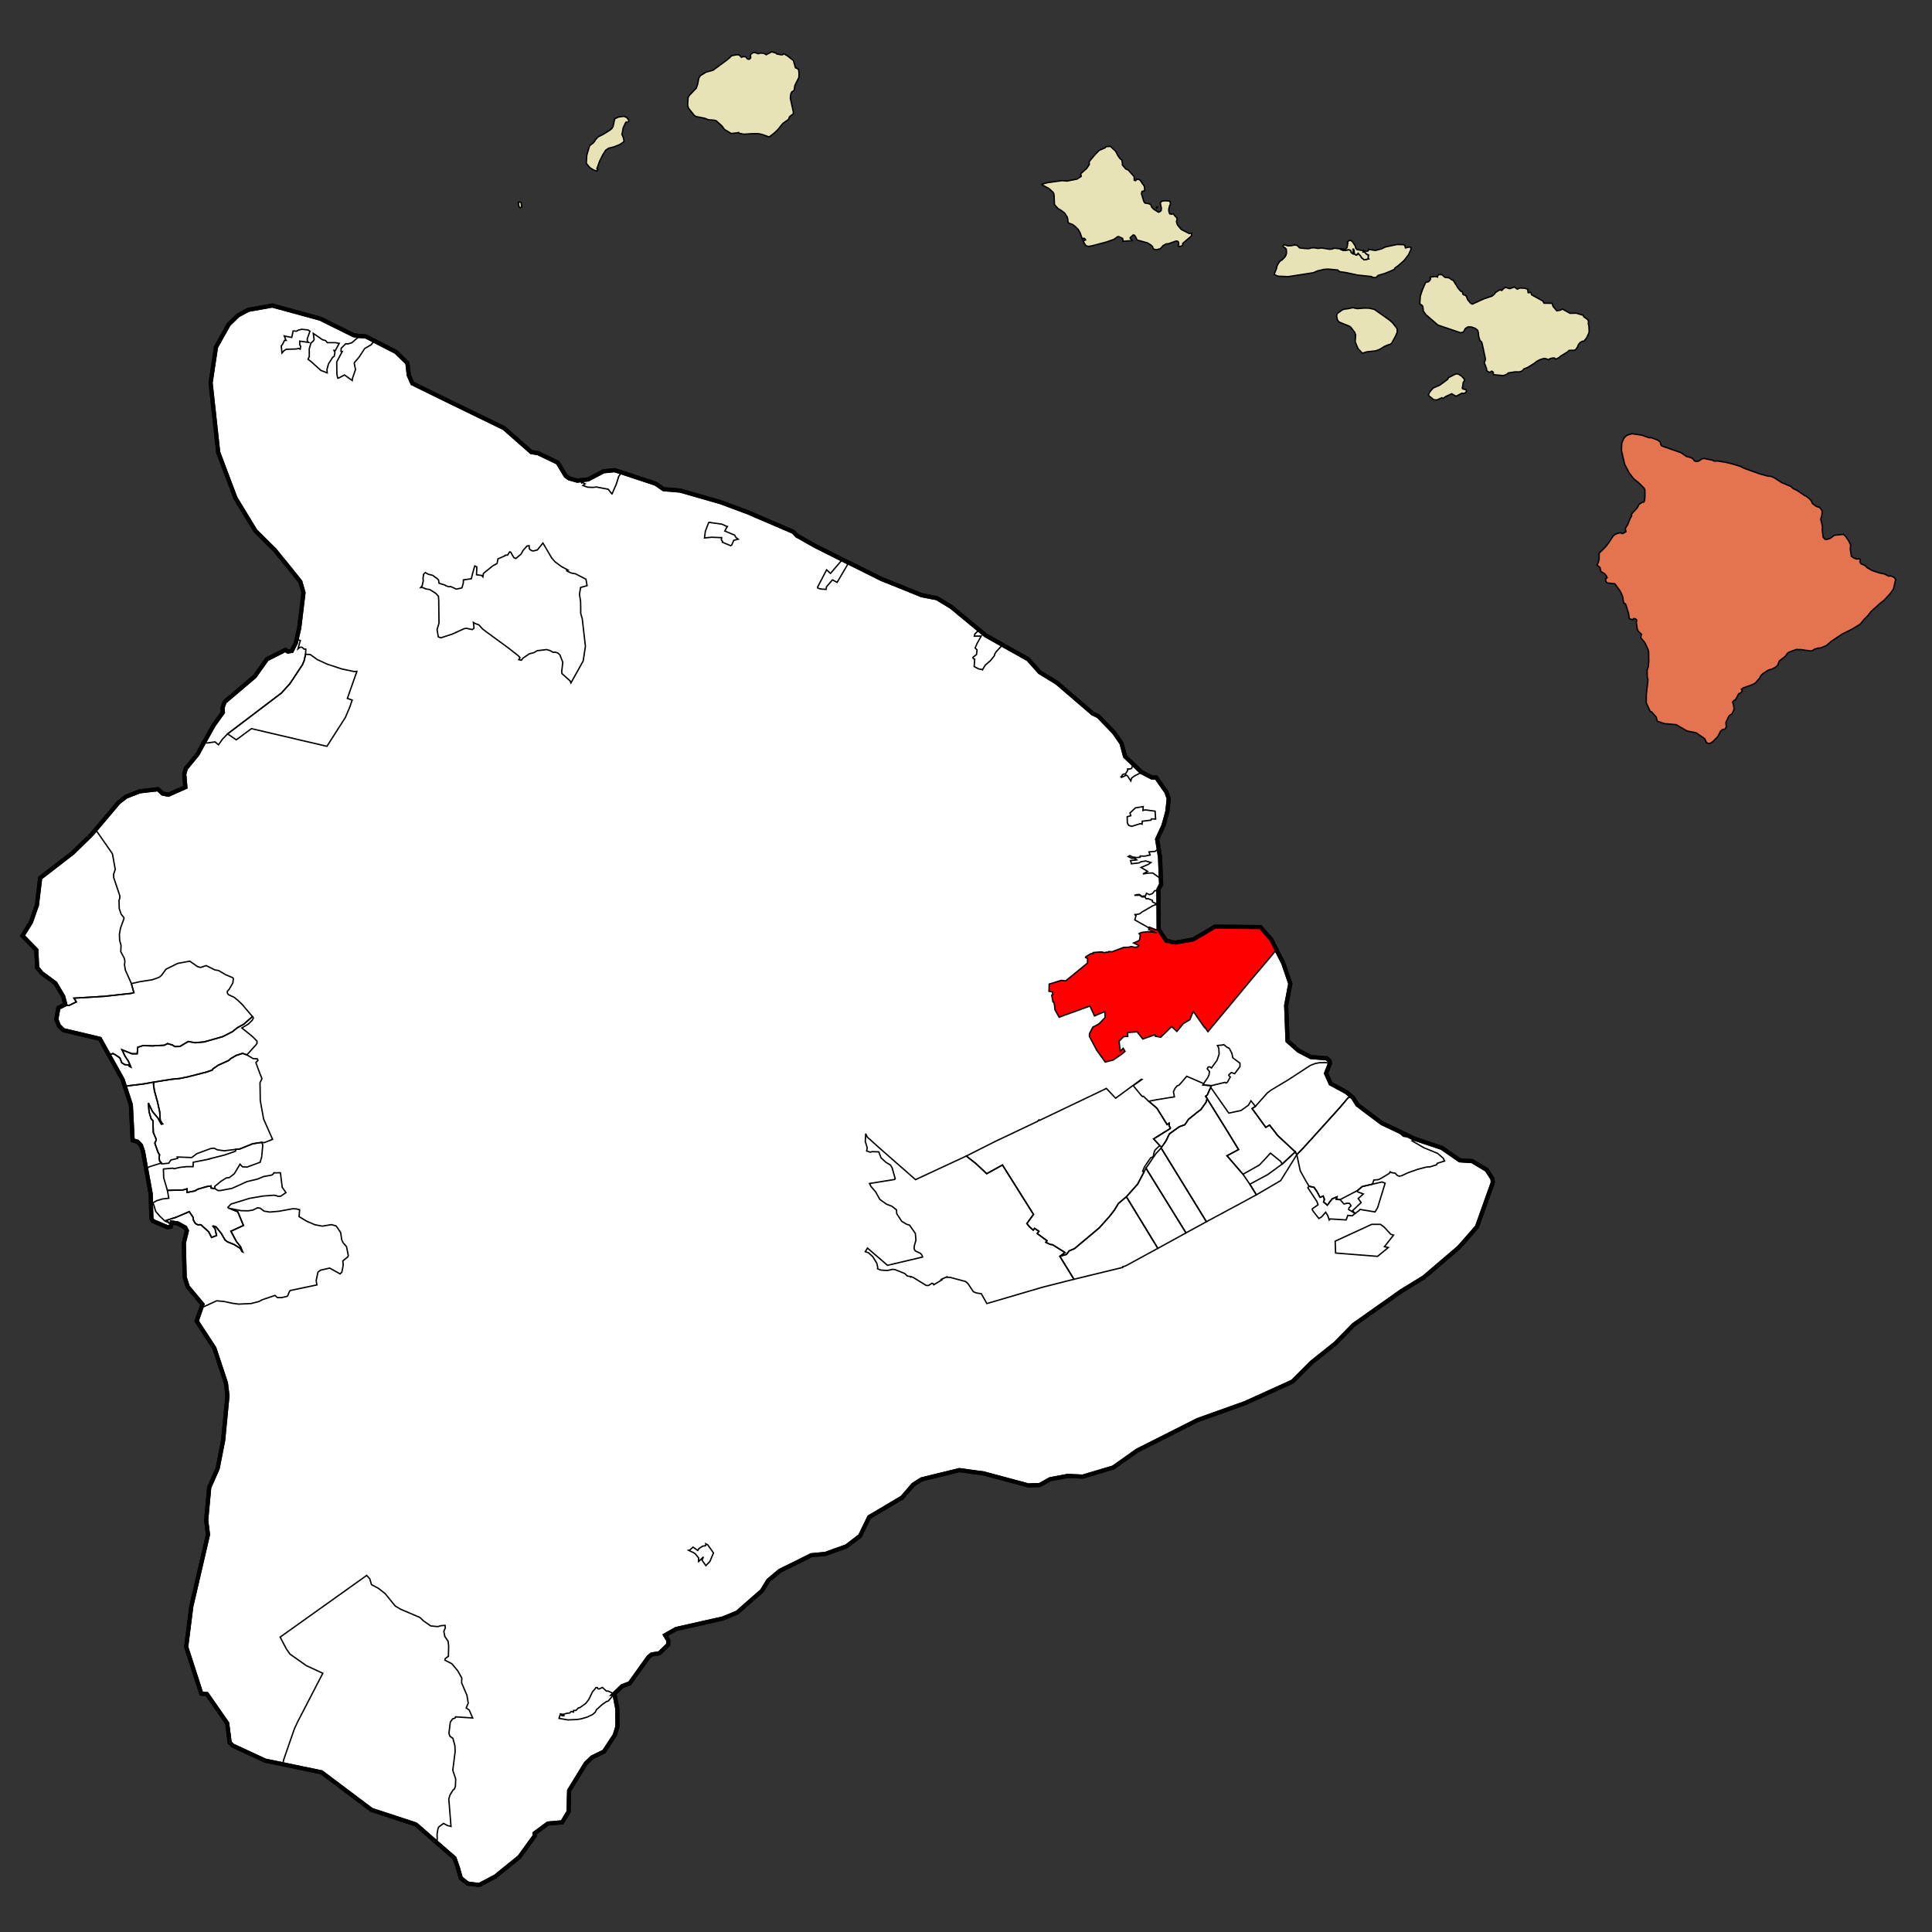 <?xml version="1.0" encoding="UTF-8" standalone="no"?>
<!-- Created with Arkyan's SVGCensus script -->
<svg
   xmlns:dc="http://purl.org/dc/elements/1.1/"
   xmlns:cc="http://web.resource.org/cc/"
   xmlns:rdf="http://www.w3.org/1999/02/22-rdf-syntax-ns#"
   xmlns:svg="http://www.w3.org/2000/svg"
   xmlns="http://www.w3.org/2000/svg"
   xmlns:sodipodi="http://sodipodi.sourceforge.net/DTD/sodipodi-0.dtd"
   xmlns:inkscape="http://www.inkscape.org/namespaces/inkscape"
   version="1.0"
   width="1400"
   height="1400"
   id="svg3859"
   sodipodi:version="0.32"
   inkscape:version="0.45"
   sodipodi:docname="outputmap.svg"
   inkscape:output_extension="org.inkscape.output.svg.inkscape"
   sodipodi:docbase="C:\files\wikibot"
   sodipodi:modified="true">
  <rect width="100%" height="100%" fill="#333333" stroke="none"/>
  <defs
     id="defs3915" />
  <sodipodi:namedview
     inkscape:window-height="579"
     inkscape:window-width="748"
     inkscape:pageshadow="2"
     inkscape:pageopacity="0.0"
     guidetolerance="10.0"
     gridtolerance="10.0"
     objecttolerance="10.0"
     borderopacity="1.0"
     bordercolor="#666666"
     pagecolor="#ffffff"
     id="base"
     width="1400px"
     height="1400px"
     inkscape:zoom="0.27"
     inkscape:cx="700"
     inkscape:cy="700"
     inkscape:window-x="149"
     inkscape:window-y="90"
     inkscape:current-layer="svg3859" />
  <path
     id="001"
     style="fill:#ffffff;fill-opacity:1;fill-rule:evenodd;stroke:#000000;stroke-width:3px;stroke-linecap:butt;stroke-linejoin:miter;stroke-opacity:1"
     d="M 379.115,1341.904 L 376.415,1345.604 L 358.915,1359.804 L 347.315,1365.904 L 345.215,1365.704 L 345.215,1365.704 L 338.915,1364.904 L 336.015,1362.604 L 333.915,1360.904 L 333.315,1358.904 L 331.815,1353.504 L 329.315,1346.404 L 316.615,1335.404 L 303.015,1323.504 L 301.215,1322.004 L 269.215,1311.504 L 233.015,1284.304 L 204.715,1278.404 L 192.115,1275.804 L 168.615,1264.904 L 166.415,1262.704 L 164.615,1248.704 L 149.915,1227.604 L 145.915,1227.304 L 145.815,1227.104 L 134.915,1193.404 L 138.615,1164.104 L 150.715,1112.004 L 149.415,1101.604 L 151.615,1077.804 L 157.715,1064.104 L 161.715,1043.704 L 164.815,1011.404 L 163.715,1002.204 L 155.315,976.904 L 142.515,957.304 L 145.915,947.504 L 146.715,945.204 L 136.015,932.404 L 133.815,925.504 L 133.215,900.704 L 135.415,891.804 L 134.215,889.504 L 128.715,886.504 L 124.415,885.904 L 123.915,888.304 L 123.715,889.004 L 121.415,889.304 L 110.915,884.904 L 109.715,883.104 L 109.215,865.204 L 106.415,849.804 L 105.815,846.604 L 103.615,834.204 L 102.115,829.904 L 99.615,827.304 L 96.115,826.304 L 94.815,800.604 L 90.415,787.104 L 88.815,782.204 L 87.115,779.204 L 78.915,764.504 L 74.115,755.904 L 72.415,752.804 L 67.515,751.604 L 45.915,746.504 L 42.615,743.204 L 40.815,738.604 L 42.315,730.304 L 45.415,728.804 L 47.315,727.804 L 45.815,722.104 L 40.115,712.504 L 30.115,705.104 L 26.915,701.104 L 26.315,688.404 L 16.315,678.104 L 22.415,668.204 L 26.615,656.204 L 26.715,656.104 L 29.115,636.204 L 52.815,617.904 L 66.015,605.004 L 67.015,603.904 L 67.715,603.004 L 68.615,602.004 L 86.015,581.404 L 91.315,577.304 L 101.315,573.404 L 114.515,571.904 L 117.815,575.004 L 122.015,575.904 L 134.315,570.404 L 133.515,560.904 L 134.715,556.804 L 143.115,546.604 L 147.515,538.504 L 147.515,538.504 L 148.115,537.504 L 148.415,536.904 L 148.515,536.804 L 154.815,525.504 L 161.515,516.204 L 161.215,513.004 L 162.815,508.604 L 184.615,490.104 L 185.715,488.504 L 193.415,477.704 L 206.815,470.904 L 208.515,472.104 L 211.415,471.704 L 214.315,466.004 L 214.915,463.404 L 216.815,455.204 L 219.915,429.504 L 217.615,421.504 L 211.215,413.504 L 206.615,407.804 L 205.215,406.104 L 205.115,406.004 L 205.015,405.904 L 202.415,402.704 L 202.415,402.704 L 199.015,398.404 L 197.715,397.204 L 197.715,397.204 L 197.615,397.104 L 185.115,384.704 L 170.615,360.904 L 158.115,327.804 L 152.615,277.404 L 156.515,251.504 L 165.715,235.104 L 172.515,228.504 L 179.915,224.504 L 197.315,221.404 L 231.015,230.604 L 232.515,231.104 L 241.115,235.404 L 256.315,242.904 L 259.815,243.404 L 260.515,243.504 L 265.115,243.804 L 270.915,246.804 L 286.915,255.004 L 295.215,263.104 L 296.215,271.904 L 298.815,277.804 L 324.515,290.404 L 365.215,310.204 L 385.015,327.604 L 389.915,328.404 L 404.115,335.204 L 409.915,344.804 L 412.315,346.604 L 418.315,348.304 L 420.615,348.004 L 426.115,347.404 L 437.415,341.504 L 445.315,340.704 L 450.715,342.404 L 475.115,350.504 L 480.915,354.504 L 486.015,354.904 L 492.915,355.504 L 521.915,363.804 L 542.415,371.404 L 546.715,373.304 L 574.915,385.404 L 577.515,388.204 L 579.215,389.104 L 590.115,395.304 L 610.415,405.504 L 614.415,407.404 L 638.615,419.504 L 647.615,423.104 L 667.915,431.304 L 674.915,432.704 L 678.815,433.404 L 688.915,439.504 L 689.215,439.704 L 691.115,441.204 L 693.515,443.204 L 694.615,444.204 L 696.615,445.804 L 704.615,452.404 L 706.615,454.004 L 709.415,456.404 L 714.115,460.304 L 726.515,467.304 L 734.515,471.804 L 745.015,477.704 L 751.715,485.204 L 753.415,487.104 L 765.815,494.704 L 791.815,517.004 L 795.915,519.004 L 807.115,530.604 L 808.415,532.404 L 812.715,538.604 L 815.215,548.004 L 815.315,548.204 L 821.415,554.004 L 827.015,559.404 L 827.115,559.404 L 827.115,559.404 L 827.215,559.504 L 834.715,563.404 L 834.915,563.404 L 837.815,563.404 L 845.215,573.904 L 846.915,578.704 L 845.915,588.104 L 843.115,598.204 L 841.715,601.204 L 838.515,608.204 L 839.615,614.904 L 840.615,621.304 L 841.215,636.804 L 841.415,640.804 L 839.415,644.604 L 839.415,645.404 L 839.515,655.404 L 839.515,655.904 L 839.515,656.304 L 839.615,673.404 L 839.915,673.804 L 840.615,674.904 L 842.815,678.304 L 845.015,681.604 L 846.015,681.904 L 851.515,683.104 L 856.215,682.304 L 864.615,680.804 L 873.515,675.604 L 880.315,671.504 L 913.415,671.804 L 913.715,672.204 L 921.215,680.804 L 922.715,683.804 L 924.915,688.104 L 924.915,688.204 L 929.815,697.704 L 935.015,712.804 L 932.015,728.504 L 932.815,749.804 L 933.015,754.304 L 941.015,761.404 L 949.915,766.004 L 961.415,766.904 L 963.515,768.804 L 963.715,770.704 L 960.915,777.804 L 964.215,785.204 L 975.515,791.304 L 979.115,794.304 L 980.415,795.404 L 983.615,800.504 L 988.615,804.304 L 990.715,805.904 L 1001.415,813.904 L 1012.415,819.104 L 1025.515,825.404 L 1025.715,825.404 L 1044.815,831.804 L 1057.815,840.804 L 1066.815,841.404 L 1077.315,847.704 L 1081.515,854.204 L 1081.715,857.004 L 1070.315,888.904 L 1066.115,893.804 L 1057.215,903.904 L 1031.815,925.604 L 1027.115,928.504 L 1015.515,935.604 L 980.815,960.104 L 967.715,973.504 L 950.415,987.304 L 936.615,1001.104 L 933.415,1002.604 L 904.315,1015.804 L 902.915,1016.504 L 867.915,1029.004 L 824.115,1051.104 L 806.715,1063.404 L 784.615,1070.004 L 773.715,1069.504 L 760.915,1071.904 L 753.415,1076.104 L 745.215,1076.404 L 712.815,1067.704 L 695.215,1065.304 L 667.815,1072.004 L 661.815,1075.804 L 653.715,1085.204 L 629.915,1099.304 L 623.215,1113.004 L 613.415,1120.504 L 598.115,1126.004 L 587.815,1127.004 L 577.615,1132.104 L 565.015,1138.304 L 556.715,1145.304 L 552.115,1152.804 L 534.215,1168.504 L 523.815,1172.804 L 490.015,1180.404 L 489.615,1180.604 L 482.015,1184.904 L 484.215,1188.604 L 484.215,1191.804 L 477.815,1198.004 L 472.215,1198.904 L 469.915,1200.804 L 456.315,1219.804 L 450.915,1221.804 L 445.115,1227.404 L 445.215,1227.404 L 447.315,1238.104 L 447.415,1251.104 L 445.515,1257.304 L 437.715,1269.204 L 429.015,1273.504 L 424.515,1277.804 L 412.415,1297.504 L 412.015,1312.804 L 407.415,1320.504 L 397.015,1321.404 L 387.415,1328.504 L 387.615,1330.204 L 386.215,1332.104 L 383.715,1335.504 L 379.115,1341.904 z " />
  <path
     id="12530"
     style="fill:none;fill-rule:evenodd;stroke:#000000;stroke-width:1px;stroke-linecap:butt;stroke-linejoin:miter;stroke-opacity:1"
     d="M 265.715,1141.604 L 267.915,1144.004 L 269.215,1148.304 L 274.115,1150.904 L 279.115,1154.804 L 286.415,1163.804 L 290.315,1166.104 L 304.315,1172.104 L 306.815,1174.504 L 312.115,1178.204 L 317.115,1178.704 L 319.815,1178.004 L 322.515,1177.804 L 322.715,1179.604 L 321.615,1182.104 L 322.315,1185.804 L 324.715,1189.304 L 325.115,1192.804 L 324.915,1200.204 L 322.615,1201.904 L 322.415,1203.004 L 327.415,1205.604 L 328.115,1206.404 L 331.615,1210.604 L 334.615,1215.904 L 334.515,1219.504 L 338.315,1228.304 L 339.315,1234.104 L 337.815,1237.604 L 340.015,1239.204 L 342.515,1244.904 L 330.115,1244.104 L 329.715,1245.004 L 328.015,1245.504 L 326.315,1247.904 L 325.315,1256.004 L 326.015,1258.104 L 328.215,1259.704 L 329.615,1264.904 L 329.815,1269.204 L 328.115,1282.804 L 330.215,1289.204 L 330.015,1294.304 L 329.315,1296.304 L 328.215,1297.204 L 326.115,1300.704 L 325.215,1303.604 L 326.815,1323.504 L 324.115,1322.804 L 321.415,1321.304 L 317.915,1323.904 L 317.315,1325.404 L 316.715,1329.104 L 316.815,1332.204 L 316.815,1332.204 L 316.615,1335.404 L 316.615,1335.404 L 303.015,1323.504 L 301.215,1322.004 L 269.215,1311.504 L 233.015,1284.304 L 204.715,1278.404 L 204.715,1278.404 L 204.815,1278.204 L 205.715,1274.704 L 213.315,1252.804 L 215.715,1247.604 L 217.715,1243.804 L 233.915,1212.504 L 222.015,1207.004 L 210.115,1198.604 L 207.515,1194.904 L 203.015,1186.304 L 203.015,1186.304 L 265.715,1141.604 z " />
  <path
     id="53300"
     style="fill:none;fill-rule:evenodd;stroke:#000000;stroke-width:1px;stroke-linecap:butt;stroke-linejoin:miter;stroke-opacity:1"
     d="M 827.115,782.104 L 827.515,782.204 L 821.215,786.704 L 822.515,788.304 L 827.115,793.904 L 827.915,794.604 L 828.615,794.404 L 832.215,797.904 L 832.415,798.004 L 832.415,798.004 L 837.615,802.404 L 838.515,803.304 L 845.715,814.904 L 845.715,814.904 L 847.215,813.904 L 847.215,813.904 L 847.315,814.804 L 847.115,815.604 L 848.115,817.404 L 847.815,817.904 L 835.915,825.304 L 840.415,830.104 L 840.415,830.104 L 837.115,833.204 L 837.115,833.204 L 836.415,834.704 L 836.415,834.704 L 835.615,838.204 L 833.815,839.004 L 829.415,845.404 L 828.015,848.704 L 828.015,848.704 L 828.915,849.404 L 828.915,849.404 L 824.415,858.004 L 817.115,866.204 L 816.515,866.904 L 816.215,867.204 L 816.215,867.204 L 810.415,872.104 L 807.515,876.904 L 804.115,881.304 L 796.515,889.804 L 778.615,904.804 L 774.815,906.404 L 772.715,909.004 L 768.015,910.404 L 768.015,910.404 L 771.715,907.604 L 771.715,907.604 L 762.815,902.004 L 760.915,901.704 L 757.815,900.204 L 758.715,899.104 L 751.615,893.904 L 752.815,892.204 L 749.715,890.104 L 748.715,891.404 L 745.915,888.904 L 744.115,886.604 L 748.915,880.004 L 726.415,844.204 L 715.015,850.504 L 707.215,843.204 L 700.215,837.704 L 700.215,837.704 L 721.015,827.204 L 751.815,812.604 L 752.915,811.504 L 753.215,811.904 L 795.315,791.804 L 801.715,788.704 L 801.715,788.704 L 808.415,795.804 L 808.415,795.804 L 827.115,782.104 z " />
  <path
     id="72350"
     style="fill:none;fill-rule:evenodd;stroke:#000000;stroke-width:1px;stroke-linecap:butt;stroke-linejoin:miter;stroke-opacity:1"
     d="M 627.015,827.104 L 627.315,821.504 L 627.315,821.504 L 628.515,824.004 L 636.615,831.304 L 663.415,854.804 L 700.215,837.704 L 700.215,837.704 L 707.215,843.204 L 715.015,850.504 L 726.415,844.204 L 748.915,880.004 L 744.115,886.604 L 745.915,888.904 L 748.715,891.404 L 749.715,890.104 L 752.815,892.204 L 751.615,893.904 L 758.715,899.104 L 757.815,900.204 L 760.915,901.704 L 762.815,902.004 L 771.715,907.604 L 771.715,907.604 L 768.015,910.404 L 768.015,910.404 L 776.515,924.204 L 778.015,926.704 L 778.215,927.004 L 778.215,927.004 L 755.315,932.804 L 715.115,944.604 L 711.115,937.504 L 707.415,936.904 L 705.315,936.004 L 701.315,930.004 L 699.615,928.604 L 688.415,925.604 L 686.215,925.604 L 686.215,925.204 L 682.415,926.904 L 682.415,926.904 L 682.715,927.004 L 682.715,927.304 L 676.615,931.004 L 676.615,931.004 L 676.115,930.104 L 675.315,929.904 L 672.915,931.504 L 671.215,931.504 L 662.115,925.904 L 660.315,925.104 L 659.915,925.404 L 659.715,925.004 L 657.415,924.604 L 655.715,922.904 L 648.615,920.004 L 646.815,919.804 L 643.315,920.604 L 640.315,920.504 L 638.115,920.304 L 635.915,919.404 L 636.015,918.204 L 635.315,915.304 L 632.415,910.604 L 629.315,907.804 L 627.015,907.004 L 628.615,904.404 L 628.615,904.404 L 643.115,916.904 L 668.515,910.904 L 668.515,910.904 L 668.215,909.704 L 667.115,908.304 L 663.715,906.704 L 662.815,905.904 L 662.415,904.804 L 662.515,902.904 L 663.715,898.704 L 663.315,893.804 L 659.115,887.804 L 656.915,887.104 L 653.415,885.004 L 649.815,879.504 L 649.615,876.704 L 647.215,874.804 L 646.115,874.004 L 642.415,872.604 L 637.615,869.204 L 634.515,863.704 L 631.115,859.704 L 630.115,857.604 L 630.115,857.604 L 648.215,854.704 L 648.715,854.204 L 646.415,846.104 L 645.215,844.204 L 641.915,842.204 L 638.415,839.004 L 636.815,834.704 L 632.215,834.504 L 630.515,834.904 L 628.015,834.004 L 628.415,831.704 L 627.015,827.104 z " />
  <path
     id="14650"
     style="fill:#ff0000;fill-rule:evenodd;stroke:#000000;stroke-width:1px;stroke-linecap:butt;stroke-linejoin:miter;stroke-opacity:1"
     d="M 832.815,671.904 L 837.515,673.804 L 839.915,673.804 L 839.915,673.804 L 840.615,674.904 L 842.815,678.304 L 845.015,681.604 L 846.015,681.904 L 851.515,683.104 L 856.215,682.304 L 864.615,680.804 L 873.515,675.604 L 880.315,671.504 L 913.415,671.804 L 913.715,672.204 L 921.215,680.804 L 922.715,683.804 L 924.915,688.104 L 924.915,688.104 L 923.715,689.704 L 918.115,696.404 L 906.415,710.204 L 899.215,718.904 L 887.815,732.604 L 875.315,747.604 L 875.315,747.604 L 872.915,744.204 L 872.715,744.404 L 872.715,744.404 L 866.415,735.304 L 864.915,733.104 L 864.915,733.104 L 864.015,734.504 L 862.215,738.904 L 857.515,741.704 L 852.815,747.404 L 852.815,747.404 L 849.015,743.904 L 841.115,751.604 L 837.215,750.904 L 836.915,749.804 L 828.115,752.904 L 824.015,747.704 L 817.115,748.204 L 817.215,751.004 L 814.215,751.204 L 810.915,754.504 L 811.815,761.704 L 813.915,759.604 L 815.215,761.804 L 813.115,763.704 L 806.715,768.104 L 800.915,769.604 L 794.715,761.004 L 789.415,751.004 L 789.515,748.904 L 791.915,744.304 L 796.315,742.004 L 800.815,737.304 L 800.615,733.004 L 799.915,733.304 L 799.915,733.304 L 793.115,736.204 L 789.815,729.004 L 767.515,737.104 L 764.515,731.804 L 764.015,727.604 L 763.615,726.304 L 763.015,726.004 L 762.115,721.204 L 762.115,721.204 L 763.015,720.504 L 762.715,719.404 L 762.415,718.604 L 760.715,718.404 L 760.115,718.304 L 760.315,713.104 L 769.115,710.404 L 772.215,710.804 L 775.515,708.104 L 788.015,697.904 L 788.115,694.904 L 788.115,694.904 L 787.915,694.504 L 787.015,694.004 L 786.815,693.904 L 786.615,693.804 L 786.615,693.804 L 786.715,693.404 L 790.215,691.204 L 792.215,690.904 L 792.215,690.904 L 792.115,690.304 L 792.715,690.204 L 792.715,690.204 L 797.615,689.804 L 798.815,689.904 L 799.415,690.104 L 799.515,690.104 L 799.615,690.204 L 800.115,690.304 L 800.615,690.304 L 801.115,690.104 L 801.515,690.004 L 802.915,690.004 L 803.515,689.504 L 805.815,689.704 L 814.315,686.504 L 817.715,686.404 L 819.815,685.904 L 822.215,686.404 L 823.515,686.304 L 824.315,686.104 L 825.215,685.104 L 825.215,685.104 L 821.515,683.304 L 824.915,681.804 L 825.815,680.904 L 826.315,677.504 L 825.415,676.504 L 827.215,675.704 L 831.815,675.104 L 837.415,675.704 L 837.415,675.704 L 837.315,675.604 L 837.315,675.604 L 832.415,673.604 L 832.815,671.904 z " />
  <path
     id="78500"
     style="fill:none;fill-rule:evenodd;stroke:#000000;stroke-width:1px;stroke-linecap:butt;stroke-linejoin:miter;stroke-opacity:1"
     d="M 365.915,402.404 L 367.815,402.204 L 369.315,399.904 L 370.215,400.204 L 371.215,402.204 L 371.215,402.204 L 372.515,404.204 L 373.815,404.704 L 377.515,401.604 L 379.015,398.904 L 381.815,395.704 L 383.415,395.404 L 383.515,397.404 L 384.015,398.204 L 385.415,399.104 L 386.715,399.204 L 389.415,398.504 L 393.415,393.504 L 399.715,404.204 L 399.715,404.204 L 400.015,404.604 L 402.215,407.104 L 406.915,410.604 L 411.115,412.804 L 411.615,413.104 L 410.615,413.404 L 410.615,413.404 L 410.715,413.704 L 413.815,415.204 L 417.015,415.804 L 424.615,419.704 L 425.415,424.404 L 420.715,425.704 L 420.715,425.704 L 419.915,430.604 L 420.715,435.904 L 420.815,441.704 L 420.815,444.504 L 421.915,448.304 L 424.215,468.304 L 422.615,478.904 L 413.715,494.904 L 413.715,494.904 L 413.115,493.404 L 407.215,488.104 L 407.015,486.804 L 407.815,479.904 L 405.715,474.504 L 404.215,473.204 L 402.415,472.604 L 400.815,472.704 L 398.515,471.404 L 396.115,470.704 L 389.315,471.504 L 386.915,472.904 L 383.515,473.804 L 379.015,476.904 L 377.815,478.404 L 375.915,478.004 L 376.815,476.604 L 375.715,475.304 L 368.615,469.704 L 352.215,457.704 L 349.715,455.804 L 347.015,452.804 L 344.515,451.904 L 343.015,451.004 L 343.015,451.004 L 343.515,455.204 L 343.515,455.204 L 342.315,456.204 L 338.015,455.304 L 336.515,455.504 L 327.715,459.504 L 320.915,461.704 L 319.515,462.204 L 317.615,461.504 L 316.715,456.204 L 318.115,451.504 L 317.915,434.904 L 317.715,432.104 L 315.815,430.004 L 311.415,427.204 L 309.515,426.904 L 309.515,426.904 L 307.915,426.604 L 307.715,426.304 L 306.115,425.704 L 304.815,425.804 L 304.815,425.804 L 305.915,424.404 L 306.715,420.904 L 306.515,419.204 L 307.015,416.004 L 308.215,414.904 L 308.215,414.904 L 310.315,416.104 L 313.515,416.904 L 316.715,419.204 L 317.815,420.404 L 318.115,422.604 L 322.515,424.004 L 322.715,424.104 L 322.915,424.404 L 325.315,425.204 L 326.515,425.004 L 330.715,426.904 L 334.315,426.104 L 334.815,425.804 L 335.715,422.504 L 335.815,420.204 L 341.515,419.404 L 342.315,416.104 L 342.315,416.104 L 344.015,410.104 L 344.015,410.104 L 345.515,410.804 L 345.515,410.804 L 345.315,416.504 L 345.315,416.504 L 349.115,417.004 L 349.915,418.004 L 349.915,418.004 L 350.315,415.504 L 357.115,410.004 L 360.215,408.304 L 360.215,408.304 L 360.815,405.004 L 365.815,402.804 L 365.915,402.404 z " />
  <path
     id="23000"
     style="fill:none;fill-rule:evenodd;stroke:#000000;stroke-width:1px;stroke-linecap:butt;stroke-linejoin:miter;stroke-opacity:1"
     d="M 95.115,712.504 L 95.515,712.704 L 101.115,711.404 L 110.215,710.004 L 113.415,708.904 L 115.415,708.104 L 117.015,706.804 L 120.315,702.304 L 128.815,698.104 L 137.515,696.504 L 143.115,700.404 L 144.715,700.904 L 145.515,701.004 L 149.415,699.704 L 155.615,702.804 L 158.415,703.304 L 163.515,706.304 L 168.715,708.504 L 169.115,709.204 L 168.715,712.304 L 166.115,716.804 L 164.715,718.404 L 164.715,719.404 L 165.415,720.704 L 169.715,722.704 L 172.215,724.704 L 175.615,728.004 L 182.915,736.604 L 182.915,736.604 L 176.615,742.204 L 172.015,744.704 L 168.415,747.604 L 161.315,751.204 L 148.015,755.004 L 141.315,755.604 L 136.415,754.704 L 130.315,758.304 L 126.815,758.404 L 125.015,757.304 L 121.415,756.204 L 119.315,757.304 L 119.115,757.404 L 111.515,757.804 L 111.515,757.804 L 111.315,757.904 L 103.515,757.704 L 99.815,758.904 L 99.815,758.904 L 99.415,763.604 L 99.415,763.604 L 95.615,763.604 L 88.415,760.704 L 88.415,760.704 L 90.615,765.404 L 93.015,768.904 L 94.815,773.204 L 94.815,773.204 L 93.715,772.704 L 93.115,771.704 L 90.715,771.504 L 90.515,771.504 L 88.215,770.104 L 86.915,766.604 L 83.215,764.104 L 82.615,763.904 L 82.615,763.904 L 81.915,763.404 L 78.915,764.504 L 78.915,764.504 L 74.115,755.904 L 72.415,752.804 L 67.515,751.604 L 45.915,746.504 L 42.615,743.204 L 40.815,738.604 L 42.315,730.304 L 45.415,728.804 L 45.415,728.804 L 45.715,728.804 L 50.215,728.504 L 55.315,726.004 L 55.315,726.004 L 53.615,723.304 L 53.615,723.304 L 68.915,722.404 L 73.015,722.104 L 75.315,722.004 L 87.215,720.704 L 94.515,719.904 L 94.515,719.904 L 95.115,719.804 L 97.015,719.304 L 95.115,712.504 z " />
  <path
     id="25400"
     style="fill:none;fill-rule:evenodd;stroke:#000000;stroke-width:1px;stroke-linecap:butt;stroke-linejoin:miter;stroke-opacity:1"
     d="M 68.615,602.004 L 68.715,602.204 L 70.215,602.504 L 81.015,618.004 L 81.515,618.904 L 83.515,630.004 L 82.315,633.504 L 82.415,636.004 L 86.815,649.104 L 86.815,650.904 L 86.215,652.404 L 86.415,658.404 L 87.815,662.504 L 89.615,664.704 L 89.915,665.404 L 89.915,665.404 L 87.315,672.604 L 86.515,677.104 L 86.715,681.404 L 87.715,685.104 L 87.715,685.104 L 87.515,689.604 L 90.015,694.304 L 90.515,696.604 L 90.215,699.104 L 90.815,702.904 L 95.115,712.504 L 95.115,712.504 L 97.015,719.304 L 95.115,719.804 L 94.515,719.904 L 94.515,719.904 L 87.215,720.704 L 75.315,722.004 L 73.015,722.104 L 68.915,722.404 L 53.615,723.304 L 53.615,723.304 L 55.315,726.004 L 55.315,726.004 L 50.215,728.504 L 45.715,728.804 L 45.415,728.804 L 45.415,728.804 L 47.315,727.804 L 45.815,722.104 L 40.115,712.504 L 30.115,705.104 L 26.915,701.104 L 26.315,688.404 L 16.315,678.104 L 22.415,668.204 L 26.615,656.204 L 26.715,656.104 L 29.115,636.204 L 52.815,617.904 L 66.015,605.004 L 67.015,603.904 L 67.715,603.004 L 68.615,602.004 z " />
  <path
     id="16160"
     style="fill:none;fill-rule:evenodd;stroke:#000000;stroke-width:1px;stroke-linecap:butt;stroke-linejoin:miter;stroke-opacity:1"
     d="M 122.415,886.104 L 120.615,884.304 L 127.815,882.004 L 137.115,878.004 L 137.115,878.004 L 139.815,881.904 L 140.215,884.204 L 141.315,886.204 L 142.215,887.004 L 143.915,887.704 L 144.615,887.404 L 145.715,887.604 L 151.215,892.604 L 153.315,896.704 L 153.315,896.704 L 156.915,895.304 L 155.815,890.304 L 154.715,889.104 L 154.315,888.604 L 154.315,888.604 L 154.615,888.404 L 156.615,889.104 L 156.615,889.104 L 160.415,893.904 L 163.115,898.604 L 164.915,899.904 L 164.915,899.904 L 169.615,901.804 L 174.115,904.604 L 175.415,906.904 L 175.815,907.104 L 174.215,903.204 L 171.415,899.804 L 167.315,892.204 L 176.415,888.004 L 172.315,878.104 L 166.215,875.604 L 166.215,875.604 L 174.715,877.304 L 179.815,877.404 L 183.115,876.904 L 186.715,875.204 L 188.515,875.504 L 191.315,877.604 L 195.415,878.304 L 202.215,877.704 L 212.115,875.904 L 214.615,876.004 L 217.115,876.604 L 216.715,881.604 L 222.015,884.804 L 228.215,887.504 L 233.615,888.504 L 240.215,887.404 L 243.615,888.404 L 243.615,888.404 L 246.215,892.204 L 246.215,892.204 L 246.415,892.404 L 246.915,893.504 L 247.615,898.404 L 248.615,900.504 L 251.115,903.404 L 252.415,909.904 L 252.015,910.804 L 248.415,913.704 L 248.715,916.704 L 247.715,921.904 L 246.415,923.104 L 246.415,923.104 L 238.915,918.904 L 232.315,920.404 L 230.415,921.804 L 229.115,927.904 L 229.615,931.104 L 210.515,935.104 L 209.815,935.704 L 208.315,939.304 L 204.115,940.304 L 201.015,940.304 L 199.315,938.704 L 190.115,941.804 L 187.715,943.104 L 181.915,944.604 L 172.915,945.004 L 168.415,944.404 L 168.415,944.404 L 162.415,943.104 L 157.015,942.604 L 147.915,946.804 L 145.915,947.504 L 145.915,947.504 L 146.715,945.204 L 136.015,932.404 L 133.815,925.504 L 133.215,900.704 L 135.415,891.804 L 134.215,889.504 L 128.715,886.504 L 124.415,885.904 L 123.915,888.304 L 123.915,888.304 L 123.615,888.004 L 122.415,886.104 z " />
  <path
     id="12500"
     style="fill:none;fill-rule:evenodd;stroke:#000000;stroke-width:1px;stroke-linecap:butt;stroke-linejoin:miter;stroke-opacity:1"
     d="M 976.715,795.704 L 979.115,794.304 L 979.115,794.304 L 980.415,795.404 L 983.615,800.504 L 988.615,804.304 L 990.715,805.904 L 1001.415,813.904 L 1012.415,819.104 L 1012.415,819.104 L 1012.415,819.504 L 1017.015,823.404 L 1021.515,824.004 L 1025.515,825.404 L 1025.515,825.404 L 1023.215,826.704 L 1023.215,826.704 L 1031.815,831.704 L 1041.815,835.804 L 1045.815,839.304 L 1046.815,841.304 L 1041.415,843.004 L 1041.115,844.004 L 1036.415,845.504 L 1033.615,845.704 L 1027.415,847.304 L 1020.315,849.804 L 1015.615,852.004 L 1014.015,852.304 L 1014.015,852.304 L 1012.715,851.904 L 1010.915,850.104 L 1008.215,849.704 L 1007.415,849.104 L 1006.715,850.304 L 1000.715,853.904 L 998.815,854.804 L 995.515,855.104 L 994.515,858.104 L 994.515,858.104 L 987.115,859.804 L 983.615,862.804 L 983.615,862.804 L 983.515,862.804 L 976.415,866.504 L 971.115,869.304 L 971.115,869.304 L 968.315,869.104 L 968.815,867.304 L 965.415,868.704 L 963.515,871.004 L 963.515,871.004 L 963.215,871.504 L 961.815,873.304 L 959.115,871.004 L 959.115,871.004 L 959.315,870.604 L 959.315,870.604 L 959.715,869.004 L 958.815,866.704 L 956.715,867.604 L 956.515,867.604 L 956.515,867.604 L 954.315,863.404 L 952.215,860.404 L 948.615,859.604 L 948.615,859.604 L 946.415,856.004 L 942.215,848.404 L 939.715,836.704 L 939.715,836.704 L 944.415,831.904 L 945.815,830.304 L 948.315,827.604 L 948.315,827.604 L 970.615,802.904 L 970.615,802.904 L 976.715,795.704 z " />
  <path
     id="16000"
     style="fill:none;fill-rule:evenodd;stroke:#000000;stroke-width:1px;stroke-linecap:butt;stroke-linejoin:miter;stroke-opacity:1"
     d="M 178.915,764.404 L 183.415,767.104 L 186.515,767.304 L 186.915,768.404 L 185.415,770.004 L 188.315,777.904 L 189.815,781.604 L 188.415,784.604 L 188.615,797.504 L 191.015,810.904 L 197.515,825.604 L 191.515,828.004 L 189.715,827.804 L 189.715,827.804 L 183.115,828.804 L 173.715,832.604 L 170.615,832.904 L 170.615,832.904 L 162.515,833.904 L 157.515,833.204 L 155.115,832.004 L 152.615,832.304 L 142.615,836.004 L 138.915,838.804 L 128.415,838.404 L 128.415,838.404 L 128.715,839.404 L 123.815,840.604 L 122.215,842.904 L 117.115,843.404 L 117.015,842.704 L 117.015,842.704 L 115.715,841.404 L 115.315,839.204 L 115.615,836.704 L 114.715,835.504 L 112.415,829.104 L 112.215,828.204 L 113.115,826.304 L 113.015,825.104 L 111.115,820.704 L 110.815,812.104 L 109.515,810.704 L 108.015,805.604 L 107.515,799.304 L 107.515,799.304 L 110.515,805.504 L 114.515,810.304 L 116.915,814.604 L 116.915,814.604 L 117.815,814.404 L 117.815,814.404 L 117.515,814.104 L 116.115,811.804 L 115.715,805.604 L 114.115,798.404 L 111.915,790.504 L 111.215,785.604 L 111.615,784.104 L 111.615,784.104 L 124.215,782.104 L 130.315,781.504 L 136.215,780.304 L 149.815,776.804 L 153.815,775.404 L 154.215,774.604 L 158.115,771.904 L 166.015,768.304 L 167.015,767.204 L 171.115,764.804 L 175.815,763.304 L 178.915,764.404 z " />
  <path
     id="76600"
     style="fill:none;fill-rule:evenodd;stroke:#000000;stroke-width:1px;stroke-linecap:butt;stroke-linejoin:miter;stroke-opacity:1"
     d="M 258.615,486.504 L 251.715,506.104 L 255.215,507.304 L 253.415,512.504 L 250.315,519.804 L 236.915,540.804 L 182.215,528.004 L 171.215,536.104 L 164.915,531.804 L 164.915,531.804 L 203.915,502.204 L 209.915,495.604 L 212.615,491.604 L 219.215,481.604 L 220.415,478.704 L 221.415,474.104 L 221.415,474.104 L 224.815,474.304 L 229.815,477.904 L 236.915,481.204 L 247.515,484.704 L 256.515,486.604 L 258.615,486.504 z " />
  <path
     id="12450"
     style="fill:none;fill-rule:evenodd;stroke:#000000;stroke-width:1px;stroke-linecap:butt;stroke-linejoin:miter;stroke-opacity:1"
     d="M 874.715,796.104 L 888.515,818.304 L 897.515,833.004 L 889.115,837.504 L 900.715,850.904 L 900.715,850.904 L 905.715,858.204 L 905.715,858.204 L 910.115,865.304 L 910.415,865.804 L 910.415,865.804 L 906.515,867.904 L 906.515,867.904 L 901.215,870.804 L 874.215,885.304 L 874.215,885.304 L 841.415,831.904 L 841.415,831.904 L 841.615,831.304 L 841.615,831.304 L 842.515,830.204 L 843.415,829.004 L 843.415,829.004 L 844.915,826.704 L 847.415,821.604 L 854.515,816.504 L 858.615,815.004 L 861.215,811.104 L 864.715,808.304 L 867.415,806.104 L 870.215,804.004 L 873.915,798.804 L 873.915,798.804 L 874.715,796.104 z " />
  <path
     id="15700"
     style="fill:none;fill-rule:evenodd;stroke:#000000;stroke-width:1px;stroke-linecap:butt;stroke-linejoin:miter;stroke-opacity:1"
     d="M 111.515,757.804 L 119.115,757.404 L 119.315,757.304 L 121.415,756.204 L 125.015,757.304 L 126.815,758.404 L 130.315,758.304 L 136.415,754.704 L 141.315,755.604 L 148.015,755.004 L 161.315,751.204 L 168.415,747.604 L 172.015,744.704 L 176.615,742.204 L 182.915,736.604 L 182.915,736.604 L 183.615,737.704 L 182.715,739.404 L 179.915,742.104 L 175.215,744.904 L 182.615,750.804 L 186.215,754.404 L 186.215,756.104 L 185.515,757.104 L 178.915,764.404 L 178.915,764.404 L 175.815,763.304 L 171.115,764.804 L 167.015,767.204 L 166.015,768.304 L 158.115,771.904 L 154.215,774.604 L 153.815,775.404 L 149.815,776.804 L 136.215,780.304 L 130.315,781.504 L 124.215,782.104 L 111.615,784.104 L 111.615,784.104 L 104.315,785.404 L 101.315,785.804 L 90.415,787.104 L 90.415,787.104 L 88.815,782.204 L 87.115,779.204 L 78.915,764.504 L 78.915,764.504 L 81.915,763.404 L 82.615,763.904 L 82.615,763.904 L 83.215,764.104 L 86.915,766.604 L 88.215,770.104 L 90.515,771.504 L 90.715,771.504 L 93.115,771.704 L 93.715,772.704 L 94.815,773.204 L 94.815,773.204 L 93.015,768.904 L 90.615,765.404 L 88.415,760.704 L 88.415,760.704 L 95.615,763.604 L 99.415,763.604 L 99.415,763.604 L 99.815,758.904 L 99.815,758.904 L 103.515,757.704 L 111.315,757.904 L 111.515,757.804 z " />
  <path
     id="03850"
     style="fill:none;fill-rule:evenodd;stroke:#000000;stroke-width:1px;stroke-linecap:butt;stroke-linejoin:miter;stroke-opacity:1"
     d="M 202.415,849.804 L 203.215,849.904 L 204.515,860.404 L 207.215,864.204 L 203.415,866.804 L 201.415,866.904 L 200.515,866.504 L 198.415,866.104 L 190.515,866.704 L 180.715,868.404 L 167.415,872.504 L 165.115,874.904 L 165.615,875.504 L 166.215,875.604 L 166.215,875.604 L 172.315,878.104 L 176.415,888.004 L 167.315,892.204 L 171.415,899.804 L 174.215,903.204 L 175.815,907.104 L 175.415,906.904 L 174.115,904.604 L 169.615,901.804 L 164.915,899.904 L 164.915,899.904 L 163.115,898.604 L 160.415,893.904 L 156.615,889.104 L 156.615,889.104 L 154.615,888.404 L 154.315,888.604 L 154.315,888.604 L 154.715,889.104 L 155.815,890.304 L 156.915,895.304 L 153.315,896.704 L 153.315,896.704 L 151.215,892.604 L 145.715,887.604 L 144.615,887.404 L 143.915,887.704 L 142.215,887.004 L 141.315,886.204 L 140.215,884.204 L 139.815,881.904 L 137.115,878.004 L 137.115,878.004 L 127.815,882.004 L 120.615,884.304 L 122.415,886.104 L 122.415,886.104 L 119.615,884.904 L 115.715,881.204 L 112.815,877.804 L 111.615,873.604 L 110.815,871.604 L 113.715,870.004 L 117.715,868.804 L 122.315,868.304 L 121.315,862.604 L 121.315,862.604 L 132.515,862.304 L 135.515,861.504 L 135.515,861.504 L 135.515,864.104 L 135.515,864.104 L 141.215,863.004 L 143.415,861.704 L 150.015,859.804 L 152.915,859.404 L 152.915,860.904 L 152.915,860.904 L 155.715,861.304 L 155.715,861.304 L 158.015,862.704 L 159.815,862.704 L 168.215,861.104 L 179.015,856.204 L 186.615,854.404 L 191.215,852.504 L 196.015,851.704 L 197.315,851.304 L 197.315,851.304 L 198.215,850.404 L 198.215,850.404 L 198.515,849.804 L 199.715,849.904 L 199.715,849.904 L 202.415,849.804 z " />
  <path
     id="65150"
     style="fill:none;fill-rule:evenodd;stroke:#000000;stroke-width:1px;stroke-linecap:butt;stroke-linejoin:miter;stroke-opacity:1"
     d="M 221.615,470.404 L 221.415,474.104 L 221.415,474.104 L 220.415,478.704 L 219.215,481.604 L 212.615,491.604 L 209.915,495.604 L 203.915,502.204 L 164.915,531.804 L 164.915,531.804 L 161.315,535.504 L 158.315,539.704 L 158.315,539.704 L 155.815,537.604 L 150.115,538.404 L 150.115,538.404 L 149.715,538.404 L 148.115,537.504 L 148.115,537.504 L 148.415,536.904 L 148.515,536.804 L 154.815,525.504 L 161.515,516.204 L 161.215,513.004 L 162.815,508.604 L 184.615,490.104 L 185.715,488.504 L 193.415,477.704 L 206.815,470.904 L 208.515,472.104 L 211.415,471.704 L 214.315,466.004 L 214.915,463.404 L 214.915,463.404 L 215.115,463.404 L 217.615,464.104 L 215.915,470.204 L 217.115,469.204 L 218.315,468.904 L 219.115,469.204 L 220.215,470.304 L 221.615,470.404 z " />
  <path
     id="12600"
     style="fill:none;fill-rule:evenodd;stroke:#000000;stroke-width:1px;stroke-linecap:butt;stroke-linejoin:miter;stroke-opacity:1"
     d="M 979.115,794.304 L 976.715,795.704 L 976.715,795.704 L 970.615,802.904 L 970.615,802.904 L 948.315,827.604 L 948.315,827.604 L 945.815,830.304 L 944.415,831.904 L 939.715,836.704 L 939.715,836.704 L 938.615,834.704 L 938.615,834.704 L 925.915,822.904 L 920.015,815.304 L 920.015,815.304 L 917.215,816.904 L 907.315,803.304 L 907.315,803.304 L 909.715,801.704 L 909.715,801.704 L 917.715,792.704 L 918.415,791.904 L 921.115,789.904 L 933.315,782.604 L 949.415,772.104 L 952.915,770.704 L 956.015,770.104 L 961.015,770.004 L 963.715,770.704 L 963.715,770.704 L 960.915,777.804 L 964.215,785.204 L 975.515,791.304 L 979.115,794.304 z " />
  <path
     id="07675"
     style="fill:none;fill-rule:evenodd;stroke:#000000;stroke-width:1px;stroke-linecap:butt;stroke-linejoin:miter;stroke-opacity:1"
     d="M 816.215,867.204 L 839.015,904.604 L 839.015,904.604 L 815.715,917.304 L 813.615,917.904 L 813.615,918.404 L 778.215,927.004 L 778.215,927.004 L 778.015,926.704 L 776.515,924.204 L 768.015,910.404 L 768.015,910.404 L 772.715,909.004 L 774.815,906.404 L 778.615,904.804 L 796.515,889.804 L 804.115,881.304 L 807.515,876.904 L 810.415,872.104 L 816.215,867.204 z " />
  <path
     id="58775"
     style="fill:none;fill-rule:evenodd;stroke:#000000;stroke-width:1px;stroke-linecap:butt;stroke-linejoin:miter;stroke-opacity:1"
     d="M 874.715,796.104 L 873.615,794.404 L 874.815,793.504 L 877.315,787.904 L 877.315,787.904 L 890.415,806.604 L 899.315,804.704 L 904.615,800.904 L 906.515,797.704 L 906.515,797.704 L 909.715,801.704 L 909.715,801.704 L 907.315,803.304 L 907.315,803.304 L 917.215,816.904 L 920.015,815.304 L 920.015,815.304 L 925.915,822.904 L 938.615,834.704 L 938.615,834.704 L 929.115,843.504 L 929.115,843.504 L 928.015,841.604 L 920.615,835.604 L 915.915,840.704 L 912.615,844.204 L 900.715,850.904 L 900.715,850.904 L 889.115,837.504 L 897.515,833.004 L 888.515,818.304 L 874.715,796.104 z " />
  <path
     id="33950"
     style="fill:none;fill-rule:evenodd;stroke:#000000;stroke-width:1px;stroke-linecap:butt;stroke-linejoin:miter;stroke-opacity:1"
     d="M 170.615,832.904 L 173.715,832.604 L 183.115,828.804 L 189.715,827.804 L 189.715,827.804 L 190.415,829.804 L 189.615,838.404 L 188.515,842.204 L 179.015,845.704 L 175.715,845.504 L 173.915,843.604 L 169.815,850.504 L 166.215,853.304 L 163.915,853.604 L 160.115,856.004 L 155.615,859.704 L 155.715,861.304 L 155.715,861.304 L 152.915,860.904 L 152.915,860.904 L 152.915,859.404 L 150.015,859.804 L 143.415,861.704 L 141.215,863.004 L 135.515,864.104 L 135.515,864.104 L 135.515,861.504 L 135.515,861.504 L 132.515,862.304 L 121.315,862.604 L 121.315,862.604 L 118.615,853.504 L 118.415,847.104 L 125.215,846.504 L 126.115,846.904 L 130.515,845.904 L 135.215,845.404 L 139.915,845.404 L 139.915,845.404 L 140.015,842.204 L 151.615,839.904 L 151.515,839.804 L 151.515,839.804 L 162.615,837.004 L 170.115,834.404 L 170.815,833.904 L 170.615,832.904 z " />
  <path
     id="07542"
     style="fill:none;fill-rule:evenodd;stroke:#000000;stroke-width:1px;stroke-linecap:butt;stroke-linejoin:miter;stroke-opacity:1"
     d="M 841.415,831.904 L 874.215,885.304 L 874.215,885.304 L 859.415,893.404 L 859.415,893.404 L 830.415,846.504 L 830.415,846.504 L 837.815,835.704 L 841.415,831.904 z " />
  <path
     id="06325"
     style="fill:none;fill-rule:evenodd;stroke:#000000;stroke-width:1px;stroke-linecap:butt;stroke-linejoin:miter;stroke-opacity:1"
     d="M 830.415,846.504 L 859.415,893.404 L 859.415,893.404 L 840.115,904.004 L 839.015,904.604 L 839.015,904.604 L 816.215,867.204 L 816.215,867.204 L 816.515,866.904 L 817.115,866.204 L 824.415,858.004 L 828.915,849.404 L 828.915,849.404 L 830.415,846.504 z " />
  <path
     id="42800"
     style="fill:none;fill-rule:evenodd;stroke:#000000;stroke-width:1px;stroke-linecap:butt;stroke-linejoin:miter;stroke-opacity:1"
     d="M 859.915,779.904 L 872.215,785.204 L 872.215,785.204 L 871.715,786.204 L 871.715,786.204 L 877.815,786.704 L 877.815,786.704 L 877.315,787.904 L 877.315,787.904 L 874.815,793.504 L 873.615,794.404 L 874.715,796.104 L 874.715,796.104 L 873.915,798.804 L 873.915,798.804 L 870.215,804.004 L 867.415,806.104 L 864.715,808.304 L 861.215,811.104 L 858.615,815.004 L 854.515,816.504 L 847.415,821.604 L 844.915,826.704 L 843.415,829.004 L 843.415,829.004 L 842.515,830.204 L 841.615,831.304 L 841.615,831.304 L 840.415,830.104 L 840.415,830.104 L 835.915,825.304 L 847.815,817.904 L 848.115,817.404 L 847.115,815.604 L 847.315,814.804 L 847.215,813.904 L 847.215,813.904 L 845.715,814.904 L 845.715,814.904 L 838.515,803.304 L 837.615,802.404 L 832.415,798.004 L 832.415,798.004 L 838.715,796.804 L 851.015,794.804 L 850.315,791.104 L 851.515,788.604 L 853.015,786.804 L 854.415,786.304 L 856.215,784.304 L 859.915,779.904 z " />
  <path
     id="21230"
     style="fill:none;fill-rule:evenodd;stroke:#000000;stroke-width:1px;stroke-linecap:butt;stroke-linejoin:miter;stroke-opacity:1"
     d="M 111.615,784.104 L 111.215,785.604 L 111.915,790.504 L 114.115,798.404 L 115.715,805.604 L 116.115,811.804 L 117.515,814.104 L 117.815,814.404 L 117.815,814.404 L 116.915,814.604 L 116.915,814.604 L 114.515,810.304 L 110.515,805.504 L 107.515,799.304 L 107.515,799.304 L 108.015,805.604 L 109.515,810.704 L 110.815,812.104 L 111.115,820.704 L 113.015,825.104 L 113.115,826.304 L 112.215,828.204 L 112.415,829.104 L 114.715,835.504 L 115.615,836.704 L 115.315,839.204 L 115.715,841.404 L 117.015,842.704 L 117.015,842.704 L 108.815,845.304 L 105.815,846.604 L 105.815,846.604 L 103.615,834.204 L 102.115,829.904 L 99.615,827.304 L 96.115,826.304 L 94.815,800.604 L 90.415,787.104 L 90.415,787.104 L 101.315,785.804 L 104.315,785.404 L 111.615,784.104 z " />
  <path
     id="44562"
     style="fill:none;fill-rule:evenodd;stroke:#000000;stroke-width:1px;stroke-linecap:butt;stroke-linejoin:miter;stroke-opacity:1"
     d="M 1000.315,887.204 L 1003.015,889.204 L 1007.815,894.404 L 1009.815,895.004 L 1009.815,895.004 L 1003.215,903.404 L 1006.015,904.004 L 998.215,910.404 L 967.815,908.004 L 967.815,908.004 L 967.515,899.404 L 994.015,887.204 L 1000.215,887.204 L 1000.315,887.204 z " />
  <path
     id="01085"
     style="fill:none;fill-rule:evenodd;stroke:#000000;stroke-width:1px;stroke-linecap:butt;stroke-linejoin:miter;stroke-opacity:1"
     d="M 939.715,836.704 L 931.715,849.604 L 928.015,855.504 L 910.415,865.804 L 910.415,865.804 L 910.115,865.304 L 905.715,858.204 L 905.715,858.204 L 905.715,858.104 L 918.715,851.104 L 929.115,843.504 L 929.115,843.504 L 938.615,834.704 L 938.615,834.704 L 939.715,836.704 z " />
  <path
     id="53600"
     style="fill:none;fill-rule:evenodd;stroke:#000000;stroke-width:1px;stroke-linecap:butt;stroke-linejoin:miter;stroke-opacity:1"
     d="M 417.415,1239.404 L 419.115,1237.604 L 420.215,1237.404 L 424.515,1234.304 L 426.715,1231.404 L 429.315,1226.004 L 430.615,1224.504 L 431.815,1222.904 L 432.915,1222.904 L 433.215,1223.704 L 434.115,1223.904 L 436.515,1222.804 L 439.415,1225.404 L 440.615,1225.404 L 444.615,1227.204 L 444.615,1227.204 L 444.015,1228.804 L 440.715,1232.704 L 439.615,1232.904 L 436.315,1235.204 L 432.215,1238.904 L 431.215,1240.904 L 429.215,1242.504 L 425.415,1244.304 L 421.615,1245.404 L 420.815,1245.604 L 418.915,1245.904 L 418.415,1246.004 L 418.415,1246.004 L 411.515,1246.304 L 405.115,1245.204 L 405.115,1245.204 L 405.915,1242.404 L 405.915,1242.404 L 407.315,1243.304 L 409.115,1243.304 L 409.115,1243.304 L 406.415,1242.504 L 406.315,1242.004 L 408.015,1242.304 L 410.815,1241.504 L 412.815,1241.304 L 413.915,1240.204 L 415.615,1240.604 L 415.615,1239.504 L 417.415,1239.404 z " />
  <path
     id="09700"
     style="fill:none;fill-rule:evenodd;stroke:#000000;stroke-width:1px;stroke-linecap:butt;stroke-linejoin:miter;stroke-opacity:1"
     d="M 270.915,246.804 L 270.815,247.304 L 269.015,249.804 L 264.315,252.504 L 260.115,258.904 L 256.915,262.604 L 256.715,263.304 L 257.615,267.804 L 255.415,274.204 L 255.215,275.704 L 249.615,271.704 L 245.115,274.104 L 244.715,274.004 L 244.115,271.004 L 244.015,262.204 L 248.015,254.704 L 247.115,254.604 L 247.115,254.604 L 247.215,252.404 L 250.515,249.104 L 252.115,249.204 L 254.915,248.404 L 259.715,244.204 L 259.715,243.804 L 259.815,243.404 L 259.815,243.404 L 260.515,243.504 L 265.115,243.804 L 270.915,246.804 z " />
  <path
     id="59900"
     style="fill:none;fill-rule:evenodd;stroke:#000000;stroke-width:1px;stroke-linecap:butt;stroke-linejoin:miter;stroke-opacity:1"
     d="M 948.615,859.604 L 952.215,860.404 L 954.315,863.404 L 956.515,867.604 L 956.515,867.604 L 956.715,867.604 L 958.815,866.704 L 959.715,869.004 L 959.315,870.604 L 959.315,870.604 L 959.115,871.004 L 959.115,871.004 L 961.815,873.304 L 963.215,871.504 L 963.515,871.004 L 963.515,871.004 L 965.415,868.704 L 968.815,867.304 L 968.315,869.104 L 971.115,869.304 L 971.115,869.304 L 973.915,872.504 L 976.015,871.904 L 977.915,872.004 L 979.015,873.704 L 977.615,875.204 L 977.215,876.404 L 981.915,879.304 L 981.915,879.304 L 979.915,881.004 L 979.915,881.004 L 976.615,880.704 L 976.615,880.704 L 975.615,883.704 L 975.415,884.004 L 967.515,883.504 L 967.515,883.504 L 963.815,883.304 L 963.215,884.004 L 962.115,880.804 L 960.615,878.404 L 957.815,881.704 L 955.715,883.004 L 955.715,883.004 L 952.115,878.404 L 951.615,877.804 L 950.915,876.504 L 951.015,875.904 L 955.115,873.004 L 955.115,873.004 L 954.315,870.704 L 947.715,860.704 L 948.615,859.604 z " />
  <path
     id="32900"
     style="fill:none;fill-rule:evenodd;stroke:#000000;stroke-width:1px;stroke-linecap:butt;stroke-linejoin:miter;stroke-opacity:1"
     d="M 889.215,758.904 L 889.815,759.204 L 890.815,759.704 L 892.715,763.404 L 893.315,766.504 L 898.515,770.404 L 898.515,770.404 L 898.515,772.904 L 894.715,778.004 L 892.215,777.204 L 890.215,779.104 L 890.215,779.104 L 890.115,779.004 L 890.115,779.004 L 891.515,780.404 L 889.415,784.204 L 888.515,784.804 L 887.715,784.304 L 877.815,786.704 L 877.815,786.704 L 871.715,786.204 L 871.715,786.204 L 872.215,785.204 L 872.215,785.204 L 875.215,780.804 L 876.115,778.804 L 876.415,776.404 L 874.815,774.504 L 875.215,773.604 L 875.715,773.104 L 876.815,773.104 L 877.915,773.904 L 878.915,772.404 L 878.915,772.404 L 881.815,768.504 L 883.215,764.604 L 883.415,763.804 L 883.215,760.004 L 883.215,759.704 L 883.215,759.604 L 883.215,759.604 L 882.215,757.604 L 885.415,757.304 L 886.815,757.004 L 889.215,758.904 z " />
  <path
     id="29000"
     style="fill:none;fill-rule:evenodd;stroke:#000000;stroke-width:1px;stroke-linecap:butt;stroke-linejoin:miter;stroke-opacity:1"
     d="M 227.015,241.604 L 231.015,244.304 L 233.515,246.104 L 233.515,246.104 L 235.915,246.804 L 237.215,248.304 L 243.015,248.304 L 245.815,248.804 L 243.215,253.604 L 243.015,254.004 L 243.015,254.004 L 242.015,253.904 L 242.715,255.404 L 242.215,258.104 L 241.015,259.004 L 238.015,263.704 L 236.915,267.904 L 237.115,270.204 L 237.115,270.204 L 232.515,268.404 L 232.515,268.404 L 225.515,262.104 L 223.215,260.304 L 223.215,260.304 L 224.115,258.404 L 224.115,252.704 L 225.315,248.604 L 227.115,247.004 L 227.615,246.004 L 227.015,241.604 z " />
  <path
     id="44150"
     style="fill:none;fill-rule:evenodd;stroke:#000000;stroke-width:1px;stroke-linecap:butt;stroke-linejoin:miter;stroke-opacity:1"
     d="M 726.515,467.304 L 721.915,472.204 L 720.615,474.304 L 720.615,475.104 L 717.815,478.604 L 713.915,482.004 L 711.915,485.404 L 711.915,485.404 L 711.515,485.104 L 709.115,484.704 L 705.915,483.004 L 706.315,477.604 L 705.315,477.304 L 705.015,476.504 L 705.015,476.304 L 707.615,474.304 L 708.015,470.904 L 706.715,469.704 L 706.715,469.704 L 706.615,469.504 L 707.915,466.504 L 711.015,460.904 L 706.015,461.004 L 706.415,459.404 L 709.415,456.404 L 709.415,456.404 L 714.115,460.304 L 726.515,467.304 z " />
  <path
     id="41000"
     style="fill:none;fill-rule:evenodd;stroke:#000000;stroke-width:1px;stroke-linecap:butt;stroke-linejoin:miter;stroke-opacity:1"
     d="M 450.715,342.404 L 450.115,342.604 L 448.315,345.304 L 446.715,350.504 L 443.515,357.904 L 443.415,357.904 L 440.715,354.504 L 432.115,352.904 L 429.515,353.204 L 425.715,353.004 L 422.415,351.804 L 424.015,350.604 L 422.015,349.604 L 421.515,350.004 L 420.615,348.204 L 420.615,348.004 L 420.615,348.004 L 426.115,347.404 L 437.415,341.504 L 445.315,340.704 L 450.715,342.404 z " />
  <path
     id="53975"
     style="fill:none;fill-rule:evenodd;stroke:#000000;stroke-width:1px;stroke-linecap:butt;stroke-linejoin:miter;stroke-opacity:1"
     d="M 994.515,858.104 L 1001.515,856.504 L 1003.715,857.404 L 998.315,875.004 L 996.415,878.204 L 985.515,876.404 L 984.615,877.404 L 981.915,879.304 L 981.915,879.304 L 980.115,877.304 L 986.315,871.404 L 984.215,868.504 L 987.915,865.204 L 983.715,863.604 L 983.615,862.804 L 983.615,862.804 L 987.115,859.804 L 994.515,858.104 z " />
  <path
     id="61550"
     style="fill:none;fill-rule:evenodd;stroke:#000000;stroke-width:1px;stroke-linecap:butt;stroke-linejoin:miter;stroke-opacity:1"
     d="M 832.615,617.304 L 837.115,616.904 L 839.615,614.904 L 839.615,614.904 L 840.615,621.304 L 841.215,636.804 L 841.215,636.804 L 835.315,632.604 L 831.915,632.704 L 831.915,632.704 L 828.215,633.304 L 831.615,631.404 L 826.815,628.604 L 832.015,626.404 L 834.015,625.004 L 830.215,623.904 L 826.915,624.404 L 825.315,625.304 L 823.715,625.504 L 819.815,625.904 L 819.715,625.204 L 819.715,625.204 L 819.215,623.604 L 823.715,623.104 L 822.815,622.304 L 821.115,621.804 L 820.215,622.004 L 817.515,620.704 L 818.815,620.004 L 818.815,620.004 L 820.715,621.004 L 823.415,621.404 L 826.215,621.204 L 826.215,620.804 L 826.215,620.304 L 829.415,620.404 L 833.415,619.604 L 832.615,617.304 z " />
  <path
     id="59300"
     style="fill:none;fill-rule:evenodd;stroke:#000000;stroke-width:1px;stroke-linecap:butt;stroke-linejoin:miter;stroke-opacity:1"
     d="M 614.415,407.404 L 613.415,408.104 L 614.315,408.904 L 614.315,408.904 L 606.615,422.004 L 606.615,422.004 L 603.215,420.204 L 598.915,425.204 L 598.615,427.104 L 594.715,426.804 L 592.715,426.204 L 592.415,425.504 L 599.015,412.904 L 601.515,415.304 L 601.815,415.504 L 610.415,405.504 L 610.415,405.504 L 614.415,407.404 z " />
  <path
     id="16450"
     style="fill:none;fill-rule:evenodd;stroke:#000000;stroke-width:1px;stroke-linecap:butt;stroke-linejoin:miter;stroke-opacity:1"
     d="M 527.115,381.504 L 526.315,382.704 L 525.215,384.804 L 532.415,387.804 L 532.915,388.904 L 533.315,389.404 L 533.315,389.404 L 533.515,389.604 L 534.915,390.704 L 531.715,391.504 L 530.215,395.004 L 529.415,395.404 L 523.415,392.904 L 523.415,392.904 L 523.615,392.404 L 522.715,391.204 L 522.915,389.604 L 522.915,389.604 L 515.715,389.304 L 510.515,389.804 L 511.115,385.004 L 513.515,378.704 L 514.415,378.504 L 515.015,378.704 L 523.015,379.804 L 523.015,379.804 L 524.815,380.604 L 526.015,381.204 L 527.115,381.504 z " />
  <path
     id="13600"
     style="fill:none;fill-rule:evenodd;stroke:#000000;stroke-width:1px;stroke-linecap:butt;stroke-linejoin:miter;stroke-opacity:1"
     d="M 212.415,239.804 L 214.915,240.004 L 216.215,239.204 L 218.715,238.604 L 223.215,239.104 L 224.615,240.004 L 224.615,240.004 L 222.615,245.604 L 222.715,247.304 L 223.615,248.104 L 223.615,248.104 L 217.215,247.204 L 217.215,249.704 L 217.915,251.104 L 217.515,253.004 L 216.615,252.504 L 214.315,252.904 L 207.415,253.104 L 205.715,254.204 L 204.315,255.804 L 203.815,250.704 L 204.615,249.704 L 206.215,246.604 L 207.315,246.604 L 207.115,246.304 L 206.115,243.704 L 206.615,244.004 L 206.815,243.804 L 206.615,243.604 L 206.615,243.604 L 211.415,244.504 L 212.415,239.804 z " />
  <path
     id="78950"
     style="fill:none;fill-rule:evenodd;stroke:#000000;stroke-width:1px;stroke-linecap:butt;stroke-linejoin:miter;stroke-opacity:1"
     d="M 838.315,655.304 L 838.415,655.204 L 838.715,655.004 L 838.715,655.004 L 839.515,655.404 L 839.515,655.404 L 839.515,655.904 L 839.515,656.304 L 839.615,673.404 L 839.915,673.804 L 839.915,673.804 L 837.515,673.804 L 832.815,671.904 L 832.815,671.904 L 832.215,672.204 L 822.315,666.604 L 823.215,663.504 L 822.715,663.204 L 822.115,662.404 L 822.115,662.404 L 822.715,662.804 L 825.815,662.204 L 827.815,660.704 L 835.615,656.204 L 838.015,655.404 L 838.015,655.404 L 838.215,655.504 L 838.315,655.304 z " />
  <path
     id="63650"
     style="fill:none;fill-rule:evenodd;stroke:#000000;stroke-width:1px;stroke-linecap:butt;stroke-linejoin:miter;stroke-opacity:1"
     d="M 828.415,584.504 L 828.215,587.304 L 828.215,587.304 L 829.615,586.904 L 829.815,586.904 L 830.915,587.004 L 837.015,587.804 L 837.415,593.504 L 834.415,593.404 L 834.015,594.304 L 827.715,595.104 L 827.715,595.104 L 827.615,597.204 L 827.615,597.204 L 826.515,596.804 L 820.015,598.804 L 817.915,598.104 L 816.915,596.304 L 816.815,591.804 L 819.415,591.104 L 818.915,589.404 L 818.815,589.104 L 822.815,585.404 L 828.415,584.504 z " />
  <path
     id="59750"
     style="fill:none;fill-rule:evenodd;stroke:#000000;stroke-width:1px;stroke-linecap:butt;stroke-linejoin:miter;stroke-opacity:1"
     d="M 511.415,1118.704 L 512.815,1119.404 L 517.015,1125.304 L 514.415,1131.504 L 511.515,1134.504 L 508.715,1130.604 L 509.715,1128.204 L 506.515,1131.304 L 506.215,1131.504 L 506.215,1128.904 L 504.015,1126.204 L 502.915,1125.304 L 499.015,1123.404 L 499.815,1123.204 L 502.215,1121.104 L 505.615,1123.504 L 506.415,1122.204 L 509.115,1120.404 L 511.215,1120.104 L 511.515,1119.304 L 511.415,1118.704 z " />
  <path
     id="61700"
     style="fill:none;fill-rule:evenodd;stroke:#000000;stroke-width:1px;stroke-linecap:butt;stroke-linejoin:miter;stroke-opacity:1"
     d="M 839.415,645.404 L 839.515,655.404 L 839.515,655.404 L 838.715,655.004 L 838.715,655.004 L 836.815,654.404 L 835.115,653.504 L 835.015,652.404 L 831.915,651.204 L 830.615,651.304 L 829.615,649.904 L 827.615,650.004 L 825.915,648.704 L 822.015,648.804 L 822.015,648.804 L 823.615,648.304 L 825.715,648.204 L 827.515,649.504 L 830.015,649.204 L 830.815,647.304 L 833.015,648.304 L 835.115,647.504 L 836.815,645.404 L 839.415,645.404 z " />
  <path
     id="17450"
     style="fill:none;fill-rule:evenodd;stroke:#000000;stroke-width:1px;stroke-linecap:butt;stroke-linejoin:miter;stroke-opacity:1"
     d="M 827.015,559.404 L 826.515,560.004 L 822.415,562.104 L 820.015,563.804 L 819.415,565.904 L 819.415,565.904 L 818.615,564.704 L 817.115,562.304 L 816.215,561.704 L 813.015,563.204 L 812.515,563.304 L 812.215,562.904 L 812.215,562.904 L 813.015,562.204 L 813.315,561.404 L 814.715,560.804 L 815.415,561.004 L 817.215,558.204 L 817.115,557.404 L 817.115,557.204 L 818.915,557.204 L 820.015,556.804 L 820.715,554.804 L 821.415,554.004 L 821.415,554.004 L 827.015,559.404 z " />
  <path
     id="path3904"
     style="fill:none;fill-opacity:1;fill-rule:evenodd;stroke:#000000;stroke-width:3px;stroke-linecap:butt;stroke-linejoin:miter;stroke-opacity:1"
     d="M 379.115,1341.904 L 376.415,1345.604 L 358.915,1359.804 L 347.315,1365.904 L 345.215,1365.704 L 345.215,1365.704 L 338.915,1364.904 L 336.015,1362.604 L 333.915,1360.904 L 333.315,1358.904 L 331.815,1353.504 L 329.315,1346.404 L 316.615,1335.404 L 303.015,1323.504 L 301.215,1322.004 L 269.215,1311.504 L 233.015,1284.304 L 204.715,1278.404 L 192.115,1275.804 L 168.615,1264.904 L 166.415,1262.704 L 164.615,1248.704 L 149.915,1227.604 L 145.915,1227.304 L 145.815,1227.104 L 134.915,1193.404 L 138.615,1164.104 L 150.715,1112.004 L 149.415,1101.604 L 151.615,1077.804 L 157.715,1064.104 L 161.715,1043.704 L 164.815,1011.404 L 163.715,1002.204 L 155.315,976.904 L 142.515,957.304 L 145.915,947.504 L 146.715,945.204 L 136.015,932.404 L 133.815,925.504 L 133.215,900.704 L 135.415,891.804 L 134.215,889.504 L 128.715,886.504 L 124.415,885.904 L 123.915,888.304 L 123.715,889.004 L 121.415,889.304 L 110.915,884.904 L 109.715,883.104 L 109.215,865.204 L 106.415,849.804 L 105.815,846.604 L 103.615,834.204 L 102.115,829.904 L 99.615,827.304 L 96.115,826.304 L 94.815,800.604 L 90.415,787.104 L 88.815,782.204 L 87.115,779.204 L 78.915,764.504 L 74.115,755.904 L 72.415,752.804 L 67.515,751.604 L 45.915,746.504 L 42.615,743.204 L 40.815,738.604 L 42.315,730.304 L 45.415,728.804 L 47.315,727.804 L 45.815,722.104 L 40.115,712.504 L 30.115,705.104 L 26.915,701.104 L 26.315,688.404 L 16.315,678.104 L 22.415,668.204 L 26.615,656.204 L 26.715,656.104 L 29.115,636.204 L 52.815,617.904 L 66.015,605.004 L 67.015,603.904 L 67.715,603.004 L 68.615,602.004 L 86.015,581.404 L 91.315,577.304 L 101.315,573.404 L 114.515,571.904 L 117.815,575.004 L 122.015,575.904 L 134.315,570.404 L 133.515,560.904 L 134.715,556.804 L 143.115,546.604 L 147.515,538.504 L 147.515,538.504 L 148.115,537.504 L 148.415,536.904 L 148.515,536.804 L 154.815,525.504 L 161.515,516.204 L 161.215,513.004 L 162.815,508.604 L 184.615,490.104 L 185.715,488.504 L 193.415,477.704 L 206.815,470.904 L 208.515,472.104 L 211.415,471.704 L 214.315,466.004 L 214.915,463.404 L 216.815,455.204 L 219.915,429.504 L 217.615,421.504 L 211.215,413.504 L 206.615,407.804 L 205.215,406.104 L 205.115,406.004 L 205.015,405.904 L 202.415,402.704 L 202.415,402.704 L 199.015,398.404 L 197.715,397.204 L 197.715,397.204 L 197.615,397.104 L 185.115,384.704 L 170.615,360.904 L 158.115,327.804 L 152.615,277.404 L 156.515,251.504 L 165.715,235.104 L 172.515,228.504 L 179.915,224.504 L 197.315,221.404 L 231.015,230.604 L 232.515,231.104 L 241.115,235.404 L 256.315,242.904 L 259.815,243.404 L 260.515,243.504 L 265.115,243.804 L 270.915,246.804 L 286.915,255.004 L 295.215,263.104 L 296.215,271.904 L 298.815,277.804 L 324.515,290.404 L 365.215,310.204 L 385.015,327.604 L 389.915,328.404 L 404.115,335.204 L 409.915,344.804 L 412.315,346.604 L 418.315,348.304 L 420.615,348.004 L 426.115,347.404 L 437.415,341.504 L 445.315,340.704 L 450.715,342.404 L 475.115,350.504 L 480.915,354.504 L 486.015,354.904 L 492.915,355.504 L 521.915,363.804 L 542.415,371.404 L 546.715,373.304 L 574.915,385.404 L 577.515,388.204 L 579.215,389.104 L 590.115,395.304 L 610.415,405.504 L 614.415,407.404 L 638.615,419.504 L 647.615,423.104 L 667.915,431.304 L 674.915,432.704 L 678.815,433.404 L 688.915,439.504 L 689.215,439.704 L 691.115,441.204 L 693.515,443.204 L 694.615,444.204 L 696.615,445.804 L 704.615,452.404 L 706.615,454.004 L 709.415,456.404 L 714.115,460.304 L 726.515,467.304 L 734.515,471.804 L 745.015,477.704 L 751.715,485.204 L 753.415,487.104 L 765.815,494.704 L 791.815,517.004 L 795.915,519.004 L 807.115,530.604 L 808.415,532.404 L 812.715,538.604 L 815.215,548.004 L 815.315,548.204 L 821.415,554.004 L 827.015,559.404 L 827.115,559.404 L 827.115,559.404 L 827.215,559.504 L 834.715,563.404 L 834.915,563.404 L 837.815,563.404 L 845.215,573.904 L 846.915,578.704 L 845.915,588.104 L 843.115,598.204 L 841.715,601.204 L 838.515,608.204 L 839.615,614.904 L 840.615,621.304 L 841.215,636.804 L 841.415,640.804 L 839.415,644.604 L 839.415,645.404 L 839.515,655.404 L 839.515,655.904 L 839.515,656.304 L 839.615,673.404 L 839.915,673.804 L 840.615,674.904 L 842.815,678.304 L 845.015,681.604 L 846.015,681.904 L 851.515,683.104 L 856.215,682.304 L 864.615,680.804 L 873.515,675.604 L 880.315,671.504 L 913.415,671.804 L 913.715,672.204 L 921.215,680.804 L 922.715,683.804 L 924.915,688.104 L 924.915,688.204 L 929.815,697.704 L 935.015,712.804 L 932.015,728.504 L 932.815,749.804 L 933.015,754.304 L 941.015,761.404 L 949.915,766.004 L 961.415,766.904 L 963.515,768.804 L 963.715,770.704 L 960.915,777.804 L 964.215,785.204 L 975.515,791.304 L 979.115,794.304 L 980.415,795.404 L 983.615,800.504 L 988.615,804.304 L 990.715,805.904 L 1001.415,813.904 L 1012.415,819.104 L 1025.515,825.404 L 1025.715,825.404 L 1044.815,831.804 L 1057.815,840.804 L 1066.815,841.404 L 1077.315,847.704 L 1081.515,854.204 L 1081.715,857.004 L 1070.315,888.904 L 1066.115,893.804 L 1057.215,903.904 L 1031.815,925.604 L 1027.115,928.504 L 1015.515,935.604 L 980.815,960.104 L 967.715,973.504 L 950.415,987.304 L 936.615,1001.104 L 933.415,1002.604 L 904.315,1015.804 L 902.915,1016.504 L 867.915,1029.004 L 824.115,1051.104 L 806.715,1063.404 L 784.615,1070.004 L 773.715,1069.504 L 760.915,1071.904 L 753.415,1076.104 L 745.215,1076.404 L 712.815,1067.704 L 695.215,1065.304 L 667.815,1072.004 L 661.815,1075.804 L 653.715,1085.204 L 629.915,1099.304 L 623.215,1113.004 L 613.415,1120.504 L 598.115,1126.004 L 587.815,1127.004 L 577.615,1132.104 L 565.015,1138.304 L 556.715,1145.304 L 552.115,1152.804 L 534.215,1168.504 L 523.815,1172.804 L 490.015,1180.404 L 489.615,1180.604 L 482.015,1184.904 L 484.215,1188.604 L 484.215,1191.804 L 477.815,1198.004 L 472.215,1198.904 L 469.915,1200.804 L 456.315,1219.804 L 450.915,1221.804 L 445.115,1227.404 L 445.215,1227.404 L 447.315,1238.104 L 447.415,1251.104 L 445.515,1257.304 L 437.715,1269.204 L 429.015,1273.504 L 424.515,1277.804 L 412.415,1297.504 L 412.015,1312.804 L 407.415,1320.504 L 397.015,1321.404 L 387.415,1328.504 L 387.615,1330.204 L 386.215,1332.104 L 383.715,1335.504 L 379.115,1341.904 z " />
  <g
     id="g3906"
     transform="translate(374.605,36.539)">
    <path
       id="003"
       style="opacity:1;color:#000000;fill:#e8e2b7;fill-opacity:1;fill-rule:evenodd;stroke:#000000;stroke-width:1;stroke-linecap:butt;stroke-linejoin:miter;marker:none;marker-start:none;marker-mid:none;marker-end:none;stroke-miterlimit:4;stroke-dasharray:none;stroke-dashoffset:0;stroke-opacity:1;visibility:visible;display:inline;overflow:visible;enable-background:accumulate"
       d="M 429.976,69.477 L 426.924,69.778 L 426.122,70.624 L 421.954,72.385 L 420.933,73.431 L 419.047,75.336 L 415.456,79.604 L 414.992,80.149 L 414.635,81.208 L 414.754,82.675 L 414.717,82.737 L 412.812,85.545 L 409.302,88.69 L 408.437,89.455 L 408.237,89.793 L 408.738,90.194 L 408.82,91.097 L 408.839,91.297 L 406.131,93.065 L 405.849,93.24 L 403.863,93.622 L 398.549,94.669 L 395.065,94.343 L 384.512,95.828 L 380.727,96.831 L 380.463,97.376 L 381.184,97.752 L 385.514,100.083 L 388.503,102.79 L 389.024,103.95 L 389.268,105.497 L 389.506,111.689 L 389.688,111.914 L 390.59,112.936 L 392.013,114.521 L 394.018,115.725 L 394.501,116.025 L 395.121,116.483 L 396.844,117.83 L 397.126,118.231 L 397.991,119.591 L 398.292,120.055 L 398.411,120.211 L 398.53,120.412 L 398.731,120.738 L 399.15,122.279 L 399.276,124.184 L 399.514,124.667 L 399.696,125.068 L 402.722,126.171 L 403.926,127.111 L 404.891,127.876 L 406.031,129.06 L 406.113,129.135 L 406.633,129.68 L 406.796,129.962 L 406.952,130.219 L 408.036,132.043 L 408.419,133.127 L 409.76,136.855 L 410.706,136.035 L 410.825,136.097 L 411.627,136.536 L 412.066,137.282 L 410.405,138.14 L 410.38,138.14 L 410.681,139.061 L 412.329,141.493 L 413.952,142.032 L 416.44,141.649 L 423.177,139.889 L 425.984,139.143 L 426.886,138.905 L 432.019,137.119 L 432.601,136.918 L 433.166,136.498 L 435.127,135.076 L 435.127,135.051 L 435.409,135.013 L 435.647,134.951 L 436.029,134.894 L 438.837,136.216 L 438.856,136.235 L 438.918,136.498 L 439.138,137.257 L 438.981,138.303 L 445.855,137.802 L 445.354,136.937 L 444.571,136.536 L 444.333,135.734 L 445.373,134.775 L 446.137,134.073 L 446.338,133.891 L 446.52,133.728 L 447.522,133.929 L 448.143,134.85 L 448.381,135.195 L 448.606,135.696 L 449.346,137.357 L 452.417,138.203 L 453.075,138.403 L 454.24,138.723 L 454.898,138.905 L 456.966,139.488 L 456.985,139.488 L 458.808,140.647 L 459.435,141.048 L 460.175,141.812 L 460.657,142.333 L 460.977,143.454 L 461.541,144.1 L 462.901,144.319 L 463.483,144.419 L 465.125,143.974 L 465.89,143.774 L 466.19,143.699 L 467.231,142.596 L 467.976,141.769 L 468.259,141.468 L 468.478,141.248 L 469.48,140.71 L 470.583,140.127 L 471.066,140.127 L 471.906,140.145 L 474.512,139.224 L 475.296,138.942 L 477.683,138.103 L 477.74,138.084 L 478.943,138.385 L 479.344,138.886 L 479.626,140.465 L 479.244,141.43 L 479.344,141.894 L 480.065,142.113 L 481.631,141.649 L 482.553,141.129 L 482.396,139.863 L 483.298,139.105 L 486.764,136.154 L 488.75,134.449 L 488.869,132.726 L 488.888,132.406 L 488.287,132.506 L 487.209,132.707 L 486.908,132.544 L 486.808,132.506 L 486.745,132.469 L 486.726,132.469 L 485.003,131.585 L 483.555,130.84 L 483.317,130.721 L 483.135,130.62 L 482.571,130.338 L 481.594,129.837 L 480.992,129.298 L 479.908,127.995 L 479.125,127.011 L 478.761,126.591 L 478.385,125.751 L 477.884,124.022 L 478.36,122.179 L 478.26,121.515 L 477.439,120.612 L 476.399,119.491 L 475.998,118.933 L 475.916,118.77 L 475.835,118.607 L 475.697,118.369 L 475.678,118.369 L 475.653,118.35 L 475.553,118.35 L 475.515,118.35 L 475.478,118.35 L 475.396,118.35 L 475.052,118.469 L 474.832,118.57 L 474.751,118.607 L 474.431,118.689 L 473.009,118.407 L 472.808,117.83 L 472.57,117.147 L 472.407,116.683 L 472.325,115.079 L 472.507,114.277 L 472.645,113.738 L 472.871,112.817 L 472.927,112.554 L 473.573,111.432 L 473.472,110.667 L 473.309,109.527 L 472.288,109.082 L 471.605,109.044 L 470.922,109.026 L 469.499,108.944 L 468.716,109.026 L 467.776,109.107 L 466.573,109.846 L 466.19,110.567 L 466.592,112.554 L 466.892,113.895 L 466.993,114.34 L 466.955,114.659 L 466.773,116.063 L 465.927,116.828 L 465.407,117.028 L 464.887,117.203 L 464.849,117.228 L 463.565,116.401 L 463.02,116.063 L 462.199,115.562 L 461.397,115.06 L 459.911,113.456 L 459.354,111.814 L 457.85,111.05 L 455.525,110.667 L 455.462,110.667 L 455.425,110.649 L 455.299,110.63 L 455.261,110.63 L 455.243,110.63 L 455.099,110.611 L 454.86,110.266 L 454.24,109.445 L 453.895,108.324 L 453.576,107.24 L 453.338,106.456 L 452.535,103.893 L 452.717,103.066 L 452.893,102.208 L 454.879,101.606 L 454.679,98.554 L 453.758,97.232 L 452.692,95.671 L 451.652,94.105 L 451.013,93.622 L 449.164,93.284 L 448.324,94.406 L 447.278,94.067 L 447.259,91.479 L 445.717,89.756 L 443.549,87.324 L 442.91,86.622 L 441.143,85.864 L 440.203,84.761 L 439.94,84.461 L 439.138,83.495 L 438.699,82.994 L 438.755,81.81 L 438.718,81.572 L 438.699,81.49 L 438.379,80.005 L 438.298,79.585 L 438.279,79.485 L 438.235,79.265 L 438.216,79.265 L 437.251,78.683 L 436.831,78.125 L 435.572,76.458 L 434.97,75.274 L 433.886,73.087 L 432.883,72.165 L 429.976,69.477 z M 463.784,113.356 L 463.722,113.418 L 463.621,113.418 L 463.383,113.575 L 463.621,113.538 L 463.684,113.757 L 463.421,113.895 L 463.483,114.221 L 463.684,114.02 L 463.884,114.095 L 464.066,113.838 L 463.966,113.519 L 463.985,113.393 L 463.784,113.356 z " />
    <path
       id="007"
       style="opacity:1;color:#000000;fill:#e8e2b7;fill-opacity:1;fill-rule:evenodd;stroke:#000000;stroke-width:1;stroke-linecap:butt;stroke-linejoin:miter;marker:none;marker-start:none;marker-mid:none;marker-end:none;stroke-miterlimit:4;stroke-dasharray:none;stroke-dashoffset:0;stroke-opacity:1;visibility:visible;display:inline;overflow:visible;enable-background:accumulate"
       d="M 174.799,2.422 L 176.543,1.901 L 178.95,2.141 L 180.674,3.084 L 180.694,3.104 L 182.118,2.342 L 182.278,2.241 L 184.584,0.998 L 187.793,1.981 L 187.813,2.001 L 187.853,2.001 L 188.254,2.542 L 190.641,3.024 L 191.362,3.164 L 192.626,3.084 L 193.027,2.562 L 193.588,2.522 L 195.995,3.926 L 196.296,4.147 L 197.338,4.969 L 198.983,6.272 L 200.306,7.315 L 200.687,8.618 L 200.828,9.14 L 200.928,9.501 L 201.108,10.082 L 201.269,10.624 L 201.369,11.025 L 201.489,11.386 L 201.59,11.767 L 201.69,12.108 L 201.71,12.188 L 201.79,12.408 L 201.83,12.569 L 201.83,12.569 L 202.071,12.669 L 203.174,13.17 L 203.234,13.19 L 203.354,13.251 L 203.655,13.371 L 203.735,13.411 L 204.016,14.073 L 204.116,14.273 L 204.217,15.136 L 204.337,16.138 L 204.397,16.68 L 204.377,17.702 L 204.357,17.843 L 204.337,18.946 L 204.317,19.547 L 203.374,21.432 L 202.793,22.575 L 202.672,22.816 L 201.389,25.403 L 201.349,25.583 L 201.209,26.506 L 201.189,26.586 L 200.908,28.451 L 200.807,28.631 L 200.467,29.293 L 199.103,30.095 L 198.922,30.476 L 198.642,31.098 L 198.521,31.359 L 198.481,31.439 L 198.441,31.519 L 198.1,34.567 L 199.043,38.899 L 199.283,39.961 L 199.805,42.348 L 199.985,43.17 L 200.186,44.012 L 200.306,45.516 L 200.086,46.078 L 199.384,46.599 L 198.902,46.98 L 197.559,48.023 L 196.737,50.028 L 192.666,52.916 L 190.36,55.763 L 188.715,57.789 L 187.031,59.313 L 185.988,60.275 L 185.507,60.616 L 185.066,60.957 L 183.542,62.1 L 182.7,62.722 L 178.368,61.117 L 177.385,60.877 L 175.5,60.416 L 175.139,60.335 L 172.573,60.315 L 170.628,60.315 L 166.858,60.556 L 164.431,60.716 L 161.122,60.055 L 160.601,59.433 L 159.759,59.694 L 159.538,59.754 L 159.117,59.794 L 158.195,59.894 L 157.854,59.914 L 157.493,59.954 L 155.688,60.135 L 155.247,60.195 L 155.026,60.055 L 153.863,59.353 L 152.901,58.791 L 152.62,58.611 L 151.497,57.949 L 150.434,57.307 L 149.692,56.285 L 148.589,54.801 L 148.549,54.741 L 144.839,51.392 L 144.799,51.372 L 144.759,51.331 L 144.318,50.93 L 142.673,50.529 L 140.347,50.349 L 138.703,50.229 L 137.018,49.527 L 136.136,49.166 L 133.529,48.644 L 129.719,47.922 L 128.396,47 L 127.192,45.476 L 125.127,42.889 L 124.305,41.846 L 123.683,39.701 L 123.864,36.613 L 123.884,36.412 L 124.024,34.086 L 124.967,32.502 L 129.92,27.368 L 130.882,24.681 L 131.343,22.395 L 131.464,21.733 L 131.825,19.968 L 132.928,18.264 L 137.079,15.717 L 138.442,15.356 L 141.992,14.414 L 145.441,11.887 L 146.022,11.466 L 151.617,7.355 L 154.304,5.169 L 155.467,3.846 L 156.931,3.565 L 158.696,3.244 L 159.458,3.104 L 160.38,3.204 L 161.323,3.485 L 162.005,4.267 L 162.205,4.487 L 162.666,5.009 L 163.729,4.467 L 165.534,4.648 L 166.276,4.929 L 166.316,5.049 L 166.517,5.691 L 166.918,6.092 L 166.998,6.192 L 167.118,6.212 L 167.339,6.252 L 167.559,6.292 L 168.321,6.433 L 169.364,5.49 L 169.304,4.447 L 169.304,4.347 L 169.224,3.024 L 171.129,1.56 L 171.149,1.56 L 172.533,1.54 L 174.799,2.422 z M 54.079,85.723 L 52.896,85.001 L 50.93,82.654 L 50.549,82.193 L 50.229,81.812 L 50.61,75.997 L 50.73,75.536 L 51.652,72.387 L 52.154,70.643 L 52.194,70.522 L 52.495,69.46 L 52.795,68.958 L 55.202,67.073 L 56.485,65.549 L 56.886,64.687 L 58.13,63.383 L 58.531,62.982 L 58.831,62.641 L 62.501,60.817 L 67.354,57.769 L 68.878,56.485 L 69.219,55.863 L 69.64,55.182 L 70.021,53.397 L 70.202,52.555 L 70.843,49.547 L 72.247,48.865 L 72.869,48.584 L 73.47,48.303 L 74.814,48.103 L 77.12,47.762 L 77.461,47.702 L 79.807,48.745 L 81.03,50.83 L 80.95,51.412 L 80.388,51.853 L 79.707,52.114 L 79.205,51.873 L 78.824,52.194 L 77,56.004 L 76.097,60.837 L 77.24,63.584 L 77.581,66.091 L 74.413,68.256 L 74.132,68.357 L 73.631,68.557 L 70.302,69.881 L 66.472,70.823 L 64.246,72.367 L 62.26,75.556 L 60.055,79.887 L 57.889,85.763 L 58.711,86.144 L 57.889,87.387 L 56.846,87.106 L 56.565,87.026 L 55.823,86.805 L 54.56,86.043 L 54.44,85.963 L 54.319,85.883 L 54.079,85.723 z M 0.998,110.147 L 1.76,109.806 L 3.084,110.227 L 3.445,113.456 L 2.322,113.998 L 1.479,113.336 L 0.998,110.147 z " />
    <path
       id="009"
       style="opacity:1;color:#000000;fill:#e8e2b7;fill-opacity:1;fill-rule:evenodd;stroke:#000000;stroke-width:1;stroke-linecap:butt;stroke-linejoin:miter;marker:none;marker-start:none;marker-mid:none;marker-end:none;stroke-miterlimit:4;stroke-dasharray:none;stroke-dashoffset:0;stroke-opacity:1;visibility:visible;display:inline;overflow:visible;enable-background:accumulate"
       d="M 613.481,145.14 L 616.007,145.581 L 616.85,145.2 L 617.13,144.558 L 617.03,144.117 L 621.923,144.939 L 626.254,143.897 L 629.403,142.413 L 637.705,140.648 L 640.332,140.708 L 642.658,140.788 L 643.38,141.43 L 643.841,143.115 L 646.669,142.473 L 647.832,142.754 L 647.751,144.358 L 646.127,147.947 L 642.738,152.359 L 638.547,156.029 L 636.221,157.653 L 635.76,158.716 L 629.122,161.523 L 624.129,162.987 L 622.384,164.632 L 619.878,164.451 L 619.276,163.829 L 618.735,163.789 L 609.63,162.827 L 609.289,162.807 L 604.818,161.844 L 603.534,161.583 L 603.374,161.543 L 603.374,161.543 L 601.75,161.202 L 600.807,161.002 L 600.165,160.902 L 599.203,160.761 L 598.782,160.701 L 596.837,160.42 L 596.054,160.22 L 595.834,160.16 L 594.771,159.117 L 587.632,158.455 L 585.306,158.616 L 585.045,158.636 L 585.005,158.636 L 583.862,158.896 L 583.06,159.097 L 580.132,159.759 L 577.144,161.082 L 558.816,163.93 L 551.376,163.589 L 548.669,162.325 L 550.594,157.573 L 550.474,156.971 L 551.256,155.167 L 552.639,153.041 L 553.863,151.998 L 554.204,152.018 L 556.429,149.732 L 557.192,148.549 L 557.653,146.865 L 557.492,143.997 L 556.249,142.754 L 555.447,142.493 L 555.126,141.972 L 555.447,141.129 L 556.028,140.788 L 558.716,141.611 L 561.242,141.49 L 563.609,140.969 L 565.313,141.25 L 567.118,143.054 L 568.301,143.295 L 573.134,143.656 L 574.578,143.496 L 574.598,143.496 L 574.618,143.496 L 574.918,143.295 L 575.179,143.135 L 577.926,143.034 L 579.711,143.355 L 580.453,143.496 L 583.02,143.135 L 586.91,143.776 L 588.795,144.077 L 590.179,143.977 L 590.319,143.977 L 590.66,143.957 L 591.502,143.516 L 592.806,143.355 L 597.137,143.857 L 597.137,143.857 L 597.177,144.398 L 597.599,144.458 L 599.163,144.98 L 601.128,144.739 L 602.331,144.418 L 603.133,144.518 L 604.116,144.899 L 604.156,145.2 L 604.597,145.942 L 604.517,146.163 L 604.617,146.504 L 604.978,146.724 L 604.978,146.724 L 605.058,146.804 L 605.239,146.945 L 605.82,147.366 L 605.921,147.446 L 605.921,147.446 L 606.241,147.406 L 606.663,147.005 L 605.941,146.223 L 606.041,145.421 L 605.981,144.719 L 605.8,143.997 L 605.921,143.897 L 606.221,143.997 L 606.622,144.779 L 606.622,145.441 L 606.823,147.085 L 607.084,147.546 L 607.425,147.887 L 608.267,148.228 L 608.708,148.048 L 608.808,147.927 L 608.708,147.847 L 608.748,147.767 L 609.63,146.925 L 609.731,147.005 L 609.831,147.586 L 610.593,148.088 L 611.054,148.629 L 611.756,149.532 L 612.037,150.213 L 612.237,150.434 L 612.859,150.775 L 613.601,151.517 L 614.162,151.737 L 617.11,151.056 L 616.85,150.795 L 616.809,150.634 L 616.87,148.73 L 617.05,148.328 L 615.626,147.687 L 614.724,146.784 L 614.563,146.504 L 613.741,145.902 L 613.38,146.082 L 613.1,146.103 L 613.481,145.14 z M 671.214,163.368 L 672.397,164.411 L 675.405,164.792 L 677.771,166.456 L 678.352,166.376 L 682.042,172.372 L 683.867,174.438 L 685.01,174.879 L 685.511,176.704 L 685.973,177.085 L 687.437,177.486 L 688.158,178.548 L 688.519,179.611 L 688.64,180.012 L 688.82,180.534 L 689.522,181.356 L 690.545,182.579 L 690.585,182.639 L 690.645,182.7 L 691.166,183.321 L 692.289,183.842 L 692.931,183.542 L 694.395,182.88 L 696.22,182.038 L 700.672,180.012 L 704.903,178.589 L 704.983,178.569 L 706.647,178.007 L 708.472,176.423 L 708.974,175.52 L 709.776,174.999 L 711.821,173.696 L 712.984,173.555 L 713.586,173.976 L 713.706,173.856 L 713.726,173.836 L 713.967,173.575 L 715.05,172.492 L 716.353,171.71 L 719.381,172.653 L 722.77,171.45 L 724.836,172.994 L 726.781,172.172 L 727.543,172.212 L 730.27,172.312 L 732.436,173.094 L 732.716,175.48 L 733.298,175.621 L 734.04,175.24 L 734.762,175.46 L 735.223,177.044 L 738.632,178.95 L 742.984,181.356 L 743.485,181.697 L 744.267,183.161 L 750.042,183.241 L 750.844,185.527 L 753.491,188.695 L 756.078,188.214 L 757.663,187.452 L 763.037,190.44 L 763.157,190.5 L 767.629,190.4 L 772.843,192.004 L 773.003,192.746 L 773.063,193.027 L 775.811,194.912 L 776.533,196.396 L 776.332,197.94 L 776.833,200.346 L 776.954,204.016 L 776.392,205.62 L 774.968,208.468 L 773.144,210.774 L 772.141,210.694 L 770.436,211.636 L 769.013,213.461 L 768.571,214.845 L 767.168,216.81 L 766.145,217.311 L 762.475,217.331 L 761.252,218.474 L 758.244,220.339 L 757.703,220.66 L 756.239,221.562 L 754.855,222.766 L 752.79,223.668 L 752.469,223.628 L 751.787,222.846 L 750.323,222.906 L 748.197,223.528 L 747.636,224.149 L 745.671,223.407 L 744.227,223.207 L 741.399,224.069 L 739.354,225.112 L 738.973,225.292 L 737.289,226.676 L 736.767,226.997 L 735.664,227.699 L 733.739,228.902 L 732.556,229.644 L 729.869,230.727 L 729.568,230.847 L 729.047,231.669 L 728.184,232.311 L 728.124,232.351 L 726.821,232.872 L 726.68,232.933 L 726.62,232.933 L 724.996,232.933 L 724.695,232.933 L 724.074,232.933 L 723.251,232.933 L 718.459,233.674 L 717.235,234.677 L 715.431,235.419 L 714.268,235.6 L 712.844,235.459 L 712.503,235.419 L 707.831,234.978 L 707.389,234.396 L 707.61,233.634 L 707.169,232.892 L 706.226,232.411 L 705.504,233.033 L 704.823,233.233 L 703.68,232.812 L 702.577,231.81 L 702.697,230.787 L 700.892,226.114 L 701.554,224.831 L 701.795,223.648 L 701.714,223.207 L 701.674,223.026 L 701.113,220.339 L 700.09,215.506 L 699.609,213.321 L 699.308,212.037 L 698.907,211.075 L 697.864,210.273 L 697.543,209.27 L 697.122,208.006 L 696.922,207.405 L 696.621,204.257 L 696.32,203.354 L 696.12,202.753 L 694.375,201.389 L 691.567,200.386 L 691.347,200.386 L 689.502,200.326 L 688.78,200.487 L 687.216,201.549 L 686.835,202.251 L 686.494,202.913 L 686.033,203.755 L 685.912,203.996 L 683.847,204.618 L 682.102,204.016 L 667.363,199.023 L 660.826,193.368 L 660.766,193.308 L 658.66,191.503 L 658.219,190.881 L 657.577,189.959 L 656.615,188.595 L 656.775,188.234 L 656.635,187.151 L 656.434,185.607 L 655.793,184.625 L 655.472,184.444 L 655.472,184.444 L 655.412,184.424 L 654.71,184.063 L 654.229,183.381 L 654.63,177.847 L 654.71,177.606 L 654.75,177.506 L 656.334,172.934 L 656.354,172.914 L 657.758,169.705 L 658.44,168.141 L 660.585,167.579 L 661.568,166.537 L 662.029,165.554 L 661.728,165.173 L 661.849,164.251 L 665.719,163.809 L 667.042,164.19 L 666.982,163.769 L 667.845,162.466 L 670.191,162.466 L 671.214,163.368 z M 602.271,187.151 L 605.6,186.409 L 608.748,187.091 L 614.443,186.69 L 617.692,186.81 L 621.361,187.673 L 632.31,195.413 L 634.516,197.398 L 637.564,201.309 L 637.845,202.251 L 637.865,204.156 L 636.802,206.763 L 633.814,212.218 L 632.551,213.1 L 631.709,213.2 L 628.741,214.424 L 625.472,216.449 L 622.424,217.672 L 615.747,218.434 L 612.658,219.417 L 609.45,216.048 L 607.405,211.115 L 607.745,206.162 L 607.064,204.317 L 604.276,200.667 L 603.414,199.925 L 595.714,196.797 L 594.751,195.634 L 594.39,194.631 L 593.929,192.325 L 594.35,190.741 L 598,188.034 L 599.664,187.452 L 602.271,187.151 z M 682.042,234.497 L 683.566,235.419 L 684.489,235.981 L 685.852,237.505 L 686.534,238.267 L 686.674,239.349 L 685.752,240.332 L 685.03,244.844 L 685.592,245.345 L 687.818,245.887 L 688.038,247.09 L 687.777,247.431 L 687.356,247.992 L 686.434,248.514 L 684.729,248.414 L 680.498,250.599 L 677.33,248.775 L 672.918,250.86 L 671.153,252.183 L 670.231,251.642 L 668.767,252.324 L 668.186,252.585 L 666.782,253.246 L 665.779,253.206 L 664.375,253.146 L 660.545,250.038 L 660.686,249.135 L 661.468,247.491 L 662.47,246.308 L 663.954,244.623 L 663.954,244.603 L 666.16,243.681 L 668.587,242.638 L 669.91,241.676 L 671.354,240.613 L 674.402,238.347 L 674.943,237.164 L 675.906,236.662 L 680.378,234.396 L 682.042,234.497 z " />
    <path
       id="005"
       style="opacity:1;color:#000000;fill:#e8e2b7;fill-opacity:1;fill-rule:evenodd;stroke:#000000;stroke-width:1;stroke-linecap:butt;stroke-linejoin:miter;marker:none;marker-start:none;marker-mid:none;marker-end:none;stroke-miterlimit:4;stroke-dasharray:none;stroke-dashoffset:0;stroke-opacity:1;visibility:visible;display:inline;overflow:visible;enable-background:accumulate"
       d="M 601.99,140.207 L 602.11,139.525 L 602.11,139.525 L 601.729,139.184 L 601.75,138.803 L 603.314,137.58 L 604.176,137.74 L 605.279,138.462 L 607.505,141.751 L 607.806,143.275 L 608.688,144.318 L 613.481,145.14 L 613.481,145.14 L 613.1,146.103 L 613.38,146.082 L 613.741,145.902 L 614.563,146.504 L 614.724,146.784 L 615.626,147.687 L 617.05,148.328 L 616.87,148.73 L 616.809,150.634 L 616.85,150.795 L 617.11,151.056 L 614.162,151.737 L 613.601,151.517 L 612.859,150.775 L 612.237,150.434 L 612.037,150.213 L 611.756,149.532 L 611.054,148.629 L 610.593,148.088 L 609.831,147.586 L 609.731,147.005 L 609.63,146.925 L 608.748,147.767 L 608.708,147.847 L 608.808,147.927 L 608.708,148.048 L 608.267,148.228 L 607.425,147.887 L 607.084,147.546 L 606.823,147.085 L 606.622,145.441 L 606.622,144.779 L 606.221,143.997 L 605.921,143.897 L 605.8,143.997 L 605.981,144.719 L 606.041,145.421 L 605.941,146.223 L 606.663,147.005 L 606.241,147.406 L 605.921,147.446 L 605.921,147.446 L 605.82,147.366 L 605.239,146.945 L 605.058,146.804 L 604.978,146.724 L 604.978,146.724 L 604.617,146.504 L 604.517,146.163 L 604.597,145.942 L 604.156,145.2 L 604.116,144.899 L 603.133,144.518 L 602.331,144.418 L 601.128,144.739 L 599.163,144.98 L 597.599,144.458 L 597.177,144.398 L 597.137,143.857 L 597.137,143.857 L 598.461,143.997 L 599.764,144.157 L 601.008,143.456 L 601.008,143.456 L 601.529,142.754 L 601.529,142.754 L 601.99,140.207 z " />
    <path
       id="path3912"
       style="opacity:1;color:#000000;fill:#e4744f;fill-opacity:1;fill-rule:evenodd;stroke:#000000;stroke-width:1;stroke-linecap:butt;stroke-linejoin:miter;marker:none;marker-start:none;marker-mid:none;marker-end:none;stroke-miterlimit:4;stroke-dasharray:none;stroke-dashoffset:0;stroke-opacity:1;visibility:visible;display:inline;overflow:visible;enable-background:accumulate"
       d="M 870.461,496.611 L 870,497.413 L 866.852,500.642 L 864.686,502.146 L 864.265,502.146 L 864.265,502.146 L 863.002,502.146 L 862.36,501.745 L 861.899,501.464 L 861.738,501.083 L 861.317,500.04 L 860.655,498.696 L 857.868,496.791 L 854.86,494.746 L 854.479,494.485 L 847.861,493.142 L 840.001,488.57 L 834.245,488.068 L 831.679,487.848 L 826.725,486.223 L 826.244,485.822 L 825.562,483.095 L 822.133,479.225 L 821.331,479.265 L 821.311,479.225 L 818.343,472.788 L 818.383,466.852 L 819.587,456.204 L 819.085,454.159 L 818.945,449.346 L 819.847,446.498 L 820.168,442.327 L 820.048,435.83 L 819.607,434.025 L 817.321,429.172 L 814.333,425.583 L 814.774,423.537 L 814.874,423.076 L 812.448,420.77 L 811.846,419.426 L 811.144,414.534 L 811.385,412.709 L 811.064,412.268 L 809.921,411.786 L 809.039,411.766 L 808.998,412.268 L 808.978,412.408 L 808.517,412.528 L 806.331,411.907 L 806.051,411.566 L 805.529,408.016 L 804.607,405.028 L 804.426,404.387 L 803.684,401.98 L 803.283,401.138 L 802.722,400.697 L 802,400.577 L 801.158,395.483 L 799.955,392.896 L 799.513,391.954 L 799.112,391.392 L 797.147,388.665 L 795.984,387.061 L 795.563,386.479 L 794.56,386.379 L 790.129,385.858 L 789.407,385.276 L 788.945,384.394 L 789.046,382.709 L 789.627,382.348 L 789.988,382.108 L 789.547,381.005 L 788.183,379.22 L 786.018,377.977 L 785.296,377.255 L 784.875,374.748 L 782.649,372.923 L 783.631,370.818 L 784.193,368.331 L 784.193,368.311 L 784.193,364.28 L 788.504,360.089 L 790.83,357.202 L 790.991,356.961 L 791.131,356.761 L 791.272,356.54 L 794.259,352.028 L 795.202,351.085 L 797.107,350.083 L 799.714,349.481 L 800.436,350.003 L 801.298,350.103 L 803.624,348.719 L 803.223,346.834 L 803.384,345.992 L 804.807,343.766 L 805.509,342.062 L 805.509,342.062 L 805.61,341.841 L 805.65,341.721 L 805.65,341.701 L 806.632,339.294 L 807.755,337.289 L 807.615,336.647 L 807.855,335.745 L 811.746,331.534 L 811.926,331.193 L 813.21,328.867 L 815.736,327.202 L 816.097,327.403 L 816.659,327.242 L 817.1,326.039 L 817.16,325.498 L 817.361,323.833 L 817.361,318.64 L 816.719,317.096 L 815.255,315.672 L 814.192,314.629 L 813.891,314.328 L 813.871,314.308 L 813.851,314.288 L 813.25,313.707 L 813.25,313.707 L 812.468,312.944 L 812.187,312.744 L 812.187,312.744 L 812.167,312.724 L 809.38,310.538 L 805.93,306.126 L 802.662,299.83 L 800.376,289.944 L 800.576,284.69 L 802.02,281.2 L 803.223,279.737 L 804.587,278.774 L 807.976,277.731 L 814.894,278.774 L 815.215,278.834 L 817.04,279.476 L 820.228,280.639 L 820.95,280.659 L 821.091,280.659 L 822.013,280.599 L 823.236,281.06 L 826.605,282.323 L 828.45,283.747 L 828.851,285.472 L 829.513,286.595 L 834.927,288.48 L 843.49,291.488 L 847.861,294.476 L 848.864,294.536 L 851.832,295.538 L 853.216,297.323 L 853.737,297.624 L 854.98,297.824 L 855.421,297.724 L 856.504,297.463 L 858.61,296.02 L 860.174,295.659 L 861.277,295.899 L 866.33,296.922 L 867.574,297.604 L 868.616,297.564 L 870,297.504 L 875.976,298.486 L 880.227,299.509 L 881.13,299.79 L 887.045,301.554 L 887.607,302.036 L 887.968,302.176 L 890.274,303.159 L 894.585,304.703 L 895.407,305.003 L 900.501,306.828 L 902.386,307.35 L 906.637,308.513 L 908.061,308.613 L 908.843,308.673 L 911.009,309.636 L 911.069,309.676 L 911.47,309.936 L 912.011,310.277 L 912.252,310.438 L 912.693,310.719 L 914.418,311.842 L 914.859,312.122 L 915.481,312.523 L 916.503,313.185 L 919.13,314.288 L 920.835,315.01 L 923.061,315.932 L 924.565,317.276 L 924.946,317.597 L 927.593,318.82 L 933.308,322.67 L 934.17,322.951 L 936.677,324.996 L 936.978,325.337 L 937.98,326.48 L 938.702,328.305 L 938.722,328.325 L 940.066,329.328 L 941.329,330.27 L 941.329,330.27 L 941.329,330.27 L 941.369,330.31 L 942.953,330.912 L 942.973,330.892 L 943.575,330.812 L 945.279,332.737 L 945.741,333.659 L 945.741,335.564 L 945.44,337.63 L 945.219,338.272 L 944.758,339.715 L 945.119,341.039 L 945.46,342.282 L 945.961,345.37 L 946.082,346.152 L 945.781,346.955 L 945.801,347.115 L 946.062,349.1 L 946.062,349.221 L 946.082,349.281 L 946.503,352.69 L 946.563,352.77 L 946.723,352.97 L 947.265,353.592 L 947.766,354.194 L 947.967,354.234 L 949.09,354.354 L 950.012,354.073 L 951.656,353.572 L 953.301,352.329 L 954.564,351.346 L 961.142,350.644 L 961.242,350.725 L 962.906,352.249 L 963.287,352.81 L 963.829,353.632 L 963.829,353.632 L 965.032,355.417 L 966.436,358.305 L 966.195,361.493 L 966.857,365.724 L 966.977,366.607 L 968.762,367.83 L 970.627,368.552 L 972.953,368.472 L 973.414,368.792 L 973.494,369.173 L 973.093,370.637 L 973.935,372.021 L 976.322,372.983 L 977.104,373.505 L 977.385,373.685 L 978.147,374.628 L 979.229,375.27 L 979.711,375.53 L 982.017,376.874 L 984.343,377.656 L 987.09,378.598 L 987.13,378.598 L 991.061,379.421 L 993.868,380.925 L 995.693,380.824 L 997.919,381.827 L 998.902,383.01 L 999.002,383.572 L 997.498,390.209 L 996.776,391.272 L 995.232,393.498 L 990.68,398.411 L 989.817,399.093 L 987.672,400.777 L 981.335,406.472 L 979.049,409.46 L 975.921,412.608 L 973.494,415.677 L 972.893,416.058 L 967.418,419.366 L 967.157,419.527 L 960.46,422.836 L 952.258,428.27 L 949.09,431.138 L 944.838,432.962 L 942.673,433.103 L 940.186,433.905 L 938.782,434.908 L 937.158,435.168 L 930.48,434.186 L 926.911,434.125 L 921.617,436.111 L 920.514,436.993 L 919.11,439.058 L 914.719,442.427 L 913.696,445.315 L 911.931,447.02 L 909.003,448.484 L 906.978,448.945 L 905.073,450.168 L 902.707,451.712 L 901.223,453.296 L 900.481,454.9 L 897.292,458.47 L 895.327,459.533 L 888.77,461.859 L 888.69,461.919 L 887.266,462.942 L 887.787,463.624 L 887.867,464.265 L 886.724,465.649 L 885.662,465.97 L 885.22,466.391 L 882.974,470.502 L 881.932,471.003 L 880.929,472.267 L 880.929,472.267 L 881.591,474.352 L 881.932,476.939 L 881.691,478.222 L 880.428,480.749 L 878.803,481.812 L 878.001,482.794 L 876.056,487.006 L 876.317,490.054 L 875.595,491.698 L 873.549,492.119 L 871.785,493.763 L 871.885,494.104 L 871.644,494.505 L 871.223,495.247 L 870.461,496.611 z " />
  </g>
</svg>
